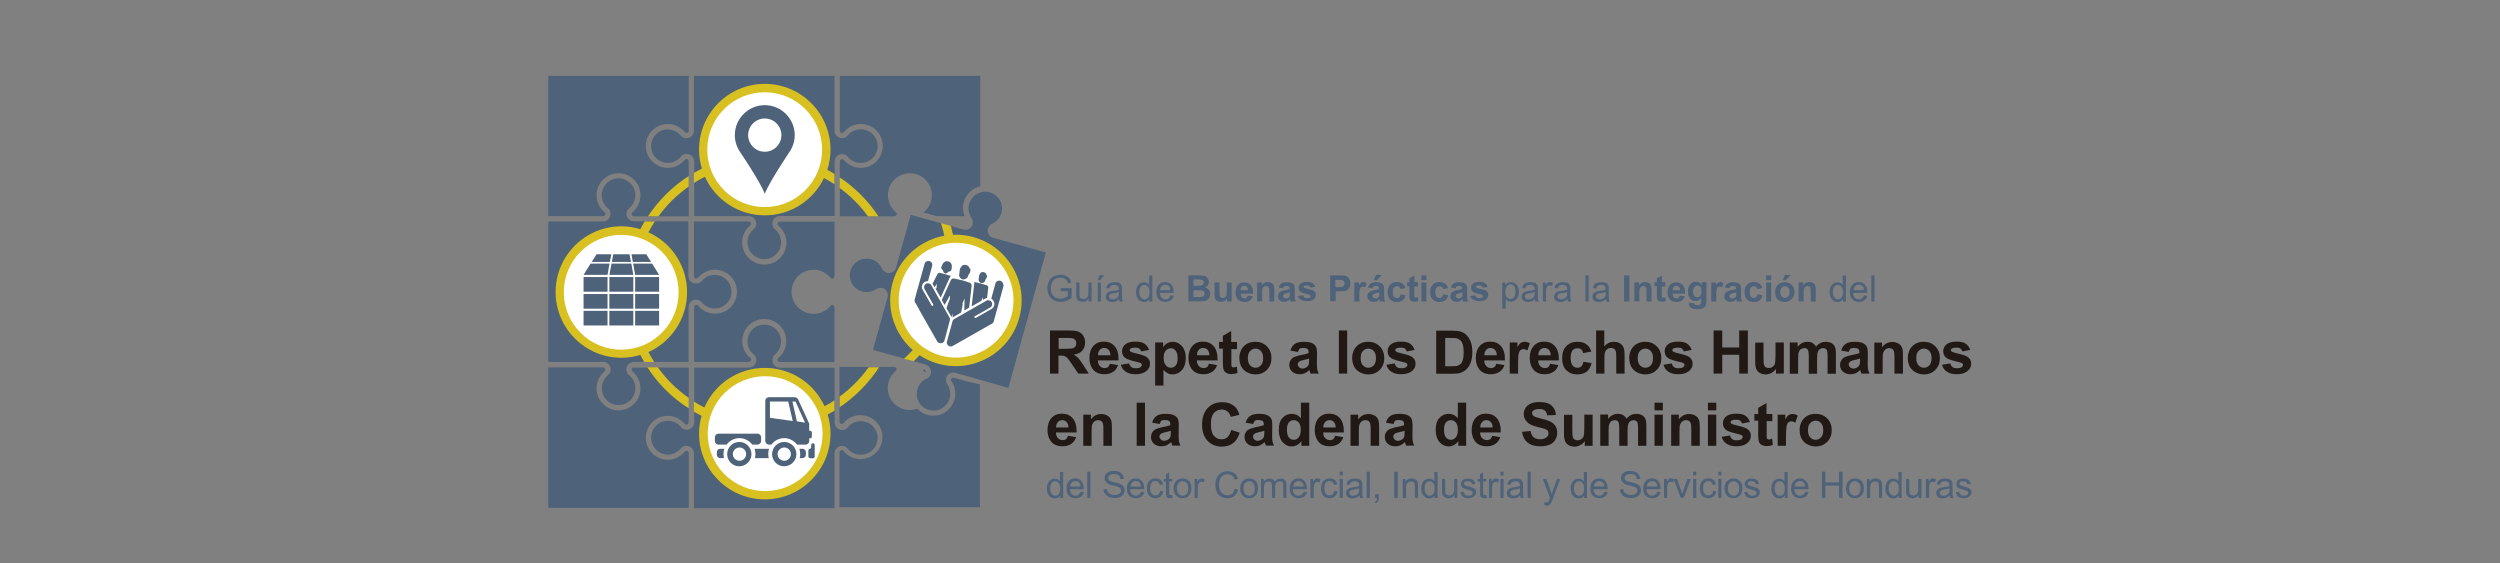 <?xml version="1.0" encoding="utf-8"?>
<!-- Generator: Adobe Illustrator 25.4.1, SVG Export Plug-In . SVG Version: 6.00 Build 0)  -->
<svg version="1.1" id="Capa_1" xmlns="http://www.w3.org/2000/svg" xmlns:xlink="http://www.w3.org/1999/xlink" x="0px" y="0px"
	 viewBox="0 0 1502.4 338.6" style="enable-background:new 0 0 1502.4 338.6;" xml:space="preserve">
<rect x="0" y="0" width="1502.4" height="338.6" fill="#808080" stroke="none"/>
<style type="text/css">
	.st0{fill:#4E627A;}
	.st1{fill:#211915;}
	.st2{fill:#D8C020;}
	.st3{fill:#FFFFFF;}
</style>
<path class="st0" d="M381,130L381,130c-0.7,0-1.4-0.6-1.4-1.4c0-0.5,0.3-0.9,0.5-1l0.8-0.7l0-0.1c2.5-2.5,4-5.9,4-9.5
	c0-7.3-5.9-13.2-13.2-13.2c-7.3,0-13.2,5.9-13.2,13.2c0,4,1.8,7.7,4.8,10.2c0.2,0.1,0.5,0.5,0.5,1c0,0.7-0.6,1.4-1.4,1.4v0h-32.9
	V45.6h84.4v32.9c0,0.7-0.6,1.4-1.4,1.4c-0.5,0-0.9-0.3-1-0.5l-0.8-1l-0.1,0c-2.5-2.5-5.8-3.9-9.3-3.9c-7.3,0-13.2,5.9-13.2,13.2
	c0,7.3,5.9,13.2,13.2,13.2c4,0,7.7-1.8,10.2-4.8c0.1-0.2,0.5-0.5,1-0.5c0.7,0,1.4,0.6,1.4,1.4V130H381z"/>
<path class="st0" d="M371.7,243.4c5.6,0,10.1-4.5,10.1-10.1c0-3-1.3-5.8-3.7-7.8l-1-0.8l0.1-0.2c-0.5-0.7-0.8-1.6-0.8-2.5
	c0-2.4,1.9-4.4,4.3-4.5l33.1,0v-32.9c0-2.5,2-4.5,4.5-4.5c1.3,0,2.6,0.6,3.4,1.6c1.9,2.3,4.8,3.7,7.8,3.7c5.6,0,10.1-4.5,10.1-10.1
	c0-5.6-4.5-10.1-10.1-10.1c-3,0-5.8,1.3-7.8,3.6l-0.7,0.9l-0.2-0.1c-0.7,0.5-1.6,0.8-2.6,0.8c-2.5,0-4.5-2-4.5-4.5v-32.9H381
	c-2.5,0-4.5-2-4.5-4.5c0-1.3,0.6-2.6,1.6-3.4c2.4-1.9,3.7-4.8,3.7-7.8c0-5.6-4.5-10.1-10.1-10.1c-5.6,0-10.1,4.5-10.1,10.1
	c0,3,1.3,5.8,3.6,7.8l0.8,0.7l0,0.1c0.6,0.8,0.9,1.7,0.9,2.7c0,2.5-2,4.5-4.5,4.5h-32.9v84.4h33.1c2.5,0.1,4.4,2.1,4.4,4.5
	c0,1.3-0.6,2.6-1.6,3.4c-2.3,1.9-3.7,4.8-3.7,7.8C361.6,238.9,366.1,243.4,371.7,243.4z"/>
<path class="st0" d="M391.3,87.8c0,5.6,4.5,10.1,10.1,10.1c3,0,5.8-1.3,7.8-3.7l0.8-1l0.2,0.1c0.7-0.5,1.6-0.8,2.5-0.8
	c2.4,0,4.4,1.9,4.5,4.3l0,33.1H450c2.5,0,4.5,2,4.5,4.5c0,1.3-0.6,2.6-1.6,3.4c-2.3,1.9-3.7,4.8-3.7,7.8c0,5.6,4.5,10.1,10.1,10.1
	c5.6,0,10.1-4.5,10.1-10.1c0-3-1.3-5.8-3.6-7.8l-0.9-0.7l0.1-0.2c-0.5-0.7-0.8-1.6-0.8-2.6c0-2.5,2-4.5,4.5-4.5h32.9V97.1
	c0-2.5,2-4.5,4.5-4.5c1.3,0,2.6,0.6,3.4,1.6c1.9,2.4,4.8,3.7,7.8,3.7c5.6,0,10.1-4.5,10.1-10.1c0-5.6-4.5-10.1-10.1-10.1
	c-3,0-5.8,1.3-7.8,3.6l-0.7,0.8l-0.1,0c-0.8,0.6-1.7,0.9-2.7,0.9c-2.5,0-4.5-2-4.5-4.5V45.6H417v33.1c-0.1,2.5-2.1,4.4-4.5,4.4
	c-1.3,0-2.6-0.6-3.4-1.6c-1.9-2.3-4.8-3.7-7.8-3.7C395.8,77.7,391.3,82.3,391.3,87.8z"/>
<path class="st0" d="M391.3,263c0-5.6,4.5-10.1,10.1-10.1c3,0,5.8,1.3,7.8,3.7l0.8,1l0.2-0.1c0.7,0.5,1.6,0.8,2.5,0.8
	c2.4,0,4.4-1.9,4.5-4.3l0-33.1H450c2.5,0,4.5-2,4.5-4.5c0-1.3-0.6-2.6-1.6-3.4c-2.3-1.9-3.7-4.8-3.7-7.8c0-5.6,4.5-10.1,10.1-10.1
	c5.6,0,10.1,4.5,10.1,10.1c0,3-1.3,5.8-3.6,7.8l-0.9,0.7l0.1,0.2c-0.5,0.7-0.8,1.6-0.8,2.6c0,2.5,2,4.5,4.5,4.5h32.9v32.9
	c0,2.5,2,4.5,4.5,4.5c1.3,0,2.6-0.6,3.4-1.6c1.9-2.4,4.8-3.7,7.8-3.7c5.6,0,10.1,4.5,10.1,10.1c0,5.6-4.5,10.1-10.1,10.1
	c-3,0-5.8-1.3-7.8-3.6l-0.7-0.8l-0.1,0c-0.8-0.6-1.7-0.9-2.7-0.9c-2.5,0-4.5,2-4.5,4.5v32.9H417v-33.1c-0.1-2.5-2.1-4.4-4.5-4.4
	c-1.3,0-2.6,0.6-3.4,1.6c-1.9,2.3-4.8,3.7-7.8,3.7C395.8,273.1,391.3,268.5,391.3,263z"/>
<path class="st0" d="M488.9,162.1c3.5,0,6.9,1.4,9.3,3.9l0.1,0l0.8,1c0.2,0.2,0.5,0.5,1,0.5c0.7,0,1.4-0.6,1.4-1.4v-32.9l0,0h0v0
	l0,0h-32.9c-0.7,0-1.4,0.6-1.4,1.4c0,0.5,0.3,0.9,0.5,1l1,0.8l0,0.1c2.5,2.5,3.9,5.8,3.9,9.3c0,7.3-5.9,13.2-13.2,13.2
	S446,153,446,145.7c0-4,1.8-7.7,4.8-10.2c0.2-0.1,0.5-0.5,0.5-1c0-0.7-0.6-1.4-1.4-1.4H417V166l0,0c0,0.7,0.6,1.4,1.4,1.4
	c0.5,0,0.9-0.3,1-0.5l0.7-0.8l0.1,0c2.5-2.5,5.9-4,9.5-4c7.3,0,13.2,5.9,13.2,13.2c0,7.3-5.9,13.2-13.2,13.2c-4,0-7.7-1.8-10.2-4.8
	c-0.1-0.2-0.5-0.5-1-0.5c-0.7,0-1.4,0.6-1.4,1.4h0v32.9l0,0l0,0H450v0c0.7,0,1.4-0.6,1.4-1.4c0-0.5-0.3-0.9-0.5-1
	c-3.1-2.5-4.8-6.2-4.8-10.2c0-7.3,5.9-13.2,13.2-13.2c7.3,0,13.2,5.9,13.2,13.2c0,3.6-1.4,7-4,9.5l0,0.1l-0.8,0.7
	c-0.2,0.2-0.5,0.5-0.5,1c0,0.7,0.6,1.4,1.4,1.4l0,0h32.9v-32.9c0-0.7-0.6-1.4-1.4-1.4c-0.5,0-0.9,0.3-1,0.5
	c-2.5,3.1-6.2,4.8-10.2,4.8c-7.3,0-13.2-5.9-13.2-13.2S481.6,162.1,488.9,162.1z"/>
<path class="st0" d="M381,220.7L381,220.7c-0.7,0-1.4,0.6-1.4,1.4c0,0.5,0.3,0.9,0.5,1l0.8,0.7l0,0.1c2.5,2.5,4,5.9,4,9.5
	c0,7.3-5.9,13.2-13.2,13.2c-7.3,0-13.2-5.9-13.2-13.2c0-4,1.8-7.7,4.8-10.2c0.2-0.1,0.5-0.5,0.5-1c0-0.7-0.6-1.4-1.4-1.4v0h-32.9
	v84.4h84.4v-32.9c0-0.7-0.6-1.4-1.4-1.4c-0.5,0-0.9,0.3-1,0.5l-0.8,1l-0.1,0c-2.5,2.5-5.8,3.9-9.3,3.9c-7.3,0-13.2-5.9-13.2-13.2
	c0-7.3,5.9-13.2,13.2-13.2c4,0,7.7,1.8,10.2,4.8c0.1,0.2,0.5,0.5,1,0.5c0.7,0,1.4-0.6,1.4-1.4v-32.9H381z"/>
<path class="st0" d="M537.5,130c0.7,0,1.4-0.6,1.4-1.4c0-0.5-0.3-0.9-0.5-1l-0.8-0.7l0-0.1c-2.5-2.5-4-5.9-4-9.5
	c0-7.3,5.9-13.2,13.2-13.2c7.3,0,13.2,5.9,13.2,13.2c0,4-1.8,7.7-4.8,10.2c-0.1,0-0.1,0.1-0.2,0.2l7.8,2.2h16.9
	c-1.1-2.7-1.3-5.7-0.5-8.5c1.4-4.9,5.3-8.4,9.9-9.4V45.6h-84.4v32.9c0,0.7,0.6,1.4,1.4,1.4c0.5,0,0.9-0.3,1-0.5l0.8-1l0.1,0
	c2.5-2.5,5.8-3.9,9.3-3.9c7.3,0,13.2,5.9,13.2,13.2c0,7.3-5.9,13.2-13.2,13.2c-4,0-7.7-1.8-10.2-4.8c-0.1-0.2-0.5-0.5-1-0.5
	c-0.7,0-1.4,0.6-1.4,1.4V130L537.5,130L537.5,130z"/>
<g>
	<path class="st0" d="M555.3,222.1L555.3,222.1l-0.5-0.2c0,0.1,0,0.1,0,0.2c0,0.5,0.3,0.9,0.5,1c0.3,0.3,0.6,0.6,1,0.9
		c0-0.1,0.1-0.1,0.1-0.2C556.5,223,556.1,222.3,555.3,222.1z"/>
	<path class="st0" d="M581.5,229.3l-8.3-2.3l0,0c-0.7-0.2-1.5,0.2-1.7,0.9c-0.1,0.5,0.1,0.9,0.2,1.1c2.3,3.2,3,7.3,1.9,11.1
		c-1.9,7-9.2,11.2-16.3,9.2c-2.4-0.7-4.5-2-6.1-3.7c-1.4,0.5-2.9,0.8-4.5,0.8c-7.3,0-13.2-5.9-13.2-13.2c0-3.6,1.4-7,4-9.5l0-0.1
		l0.8-0.7c0.2-0.2,0.5-0.5,0.5-1c0-0.7-0.6-1.4-1.4-1.4l0,0h-32.9v32.9c0,0.7,0.6,1.4,1.4,1.4c0.5,0,0.9-0.3,1-0.5
		c2.5-3.1,6.2-4.8,10.2-4.8c7.3,0,13.2,5.9,13.2,13.2c0,7.3-5.9,13.2-13.2,13.2c-3.5,0-6.9-1.4-9.3-3.9l-0.1,0l-0.8-1
		c-0.2-0.2-0.5-0.5-1-0.5c-0.7,0-1.4,0.6-1.4,1.4v32.9h84.4v-73.8L581.5,229.3z"/>
</g>
<path class="st0" d="M637.4,175v-1.8l6.6,0v5.8c-1,0.8-2.1,1.4-3.2,1.8c-1.1,0.4-2.2,0.6-3.3,0.6c-1.5,0-2.9-0.3-4.2-1
	c-1.3-0.7-2.2-1.6-2.9-2.9c-0.6-1.2-1-2.6-1-4.2c0-1.5,0.3-3,1-4.3c0.6-1.3,1.6-2.3,2.8-2.9c1.2-0.6,2.6-1,4.1-1
	c1.1,0,2.2,0.2,3.1,0.6c0.9,0.4,1.6,0.9,2.2,1.5c0.5,0.7,0.9,1.5,1.2,2.6l-1.9,0.5c-0.2-0.8-0.5-1.4-0.9-1.9
	c-0.4-0.5-0.8-0.8-1.5-1.1c-0.7-0.3-1.4-0.4-2.2-0.4c-0.9,0-1.8,0.1-2.5,0.4s-1.3,0.7-1.7,1.1c-0.4,0.5-0.8,1-1,1.6
	c-0.4,1-0.6,2-0.6,3.2c0,1.4,0.2,2.6,0.7,3.5c0.5,0.9,1.2,1.6,2.1,2.1c0.9,0.5,1.9,0.7,2.9,0.7c0.9,0,1.8-0.2,2.6-0.5
	c0.9-0.3,1.5-0.7,1.9-1.1V175H637.4z"/>
<path class="st0" d="M654.3,181.2v-1.7c-0.9,1.3-2.1,1.9-3.6,1.9c-0.7,0-1.3-0.1-1.9-0.4c-0.6-0.3-1-0.6-1.3-1
	c-0.3-0.4-0.5-0.9-0.6-1.4c-0.1-0.4-0.1-1-0.1-1.8v-7h1.9v6.3c0,1,0,1.7,0.1,2c0.1,0.5,0.4,0.9,0.8,1.2s0.9,0.4,1.5,0.4
	s1.1-0.1,1.6-0.4c0.5-0.3,0.9-0.7,1.1-1.2c0.2-0.5,0.3-1.3,0.3-2.2v-6.1h1.9v11.4H654.3z"/>
<path class="st0" d="M659.6,168.4l1.4-3h2.5l-2.4,3H659.6z M659.7,181.2v-11.4h1.9v11.4H659.7z"/>
<path class="st0" d="M672.6,179.8c-0.7,0.6-1.4,1-2.1,1.3c-0.7,0.3-1.4,0.4-2.1,0.4c-1.2,0-2.2-0.3-2.9-0.9c-0.7-0.6-1-1.4-1-2.3
	c0-0.6,0.1-1.1,0.4-1.5c0.3-0.5,0.6-0.8,1-1.1c0.4-0.3,0.9-0.5,1.4-0.6c0.4-0.1,0.9-0.2,1.7-0.3c1.6-0.2,2.7-0.4,3.4-0.7
	c0-0.3,0-0.4,0-0.5c0-0.8-0.2-1.3-0.5-1.7c-0.5-0.4-1.2-0.7-2.2-0.7c-0.9,0-1.6,0.2-2,0.5c-0.4,0.3-0.8,0.9-1,1.7l-1.9-0.3
	c0.2-0.8,0.5-1.5,0.8-2c0.4-0.5,1-0.9,1.7-1.1s1.6-0.4,2.6-0.4c1,0,1.8,0.1,2.4,0.3s1.1,0.5,1.3,0.9c0.3,0.3,0.5,0.8,0.6,1.3
	c0.1,0.3,0.1,0.9,0.1,1.8v2.6c0,1.8,0,2.9,0.1,3.4c0.1,0.5,0.2,0.9,0.5,1.4h-2C672.8,180.8,672.6,180.3,672.6,179.8z M672.4,175.5
	c-0.7,0.3-1.7,0.5-3.1,0.7c-0.8,0.1-1.4,0.2-1.7,0.4c-0.3,0.1-0.6,0.4-0.8,0.6s-0.3,0.6-0.3,0.9c0,0.5,0.2,0.9,0.6,1.3
	c0.4,0.3,1,0.5,1.7,0.5c0.7,0,1.4-0.2,2-0.5c0.6-0.3,1-0.8,1.3-1.3c0.2-0.4,0.3-1.1,0.3-1.9V175.5z"/>
<path class="st0" d="M690.8,181.2v-1.4c-0.7,1.1-1.8,1.7-3.2,1.7c-0.9,0-1.7-0.3-2.5-0.7c-0.8-0.5-1.3-1.2-1.8-2.1
	c-0.4-0.9-0.6-1.9-0.6-3.1c0-1.1,0.2-2.2,0.6-3.1c0.4-0.9,0.9-1.6,1.7-2.1c0.8-0.5,1.6-0.7,2.5-0.7c0.7,0,1.3,0.1,1.8,0.4
	c0.5,0.3,1,0.7,1.3,1.1v-5.6h1.9v15.7H690.8z M684.7,175.5c0,1.5,0.3,2.5,0.9,3.3s1.3,1.1,2.2,1.1c0.8,0,1.6-0.3,2.1-1
	c0.6-0.7,0.9-1.7,0.9-3.2c0-1.6-0.3-2.7-0.9-3.4c-0.6-0.7-1.3-1.1-2.2-1.1c-0.9,0-1.6,0.3-2.1,1C685,172.9,684.7,174,684.7,175.5z"
	/>
<path class="st0" d="M703.4,177.5l2,0.2c-0.3,1.2-0.9,2.1-1.7,2.7s-1.9,1-3.3,1c-1.7,0-3-0.5-4-1.5c-1-1-1.5-2.5-1.5-4.3
	c0-1.9,0.5-3.4,1.5-4.5c1-1.1,2.3-1.6,3.8-1.6c1.5,0,2.8,0.5,3.7,1.6c1,1,1.4,2.5,1.4,4.4c0,0.1,0,0.3,0,0.5H697
	c0.1,1.2,0.4,2.2,1.1,2.9s1.4,1,2.4,1c0.7,0,1.3-0.2,1.8-0.6C702.7,178.9,703.1,178.3,703.4,177.5z M697.1,174.4h6.3
	c-0.1-1-0.3-1.7-0.7-2.2c-0.6-0.7-1.4-1.1-2.4-1.1c-0.9,0-1.6,0.3-2.2,0.9C697.5,172.6,697.2,173.4,697.1,174.4z"/>
<path class="st0" d="M714.1,165.5h6.3c1.2,0,2.2,0.1,2.8,0.2c0.6,0.1,1.2,0.3,1.6,0.6c0.5,0.3,0.9,0.8,1.2,1.3
	c0.3,0.5,0.5,1.2,0.5,1.8c0,0.7-0.2,1.4-0.6,2c-0.4,0.6-0.9,1.1-1.6,1.4c1,0.3,1.7,0.8,2.2,1.4s0.8,1.5,0.8,2.4
	c0,0.7-0.2,1.4-0.5,2.1c-0.3,0.7-0.8,1.2-1.4,1.6c-0.6,0.4-1.3,0.7-2.1,0.7c-0.5,0.1-1.8,0.1-3.8,0.1h-5.3V165.5z M717.2,168.1v3.6
	h2.1c1.2,0,2,0,2.3-0.1c0.5-0.1,1-0.3,1.3-0.6c0.3-0.3,0.5-0.7,0.5-1.2c0-0.5-0.1-0.9-0.4-1.2c-0.3-0.3-0.7-0.5-1.2-0.6
	c-0.3,0-1.2-0.1-2.7-0.1H717.2z M717.2,174.3v4.2h2.9c1.1,0,1.9,0,2.2-0.1c0.5-0.1,0.9-0.3,1.2-0.6c0.3-0.3,0.4-0.8,0.4-1.3
	c0-0.5-0.1-0.9-0.3-1.2c-0.2-0.3-0.6-0.6-1-0.7c-0.4-0.1-1.4-0.2-2.8-0.2H717.2z"/>
<path class="st0" d="M737.4,181.2v-1.7c-0.4,0.6-1,1.1-1.6,1.4c-0.7,0.3-1.4,0.5-2.1,0.5c-0.8,0-1.4-0.2-2.1-0.5
	c-0.6-0.3-1-0.8-1.3-1.4s-0.4-1.4-0.4-2.5v-7.2h3v5.2c0,1.6,0.1,2.6,0.2,2.9c0.1,0.4,0.3,0.6,0.6,0.9c0.3,0.2,0.7,0.3,1.1,0.3
	c0.5,0,1-0.1,1.4-0.4c0.4-0.3,0.7-0.6,0.8-1c0.1-0.4,0.2-1.4,0.2-3.1v-4.8h3v11.4H737.4z"/>
<path class="st0" d="M749.9,177.6l3,0.5c-0.4,1.1-1,1.9-1.8,2.5c-0.8,0.6-1.9,0.9-3.1,0.9c-2,0-3.4-0.6-4.4-1.9
	c-0.7-1-1.1-2.3-1.1-3.9c0-1.9,0.5-3.4,1.5-4.4c1-1.1,2.2-1.6,3.7-1.6c1.7,0,3,0.6,4,1.7c1,1.1,1.4,2.8,1.4,5.1h-7.5
	c0,0.9,0.3,1.6,0.7,2.1c0.5,0.5,1,0.7,1.7,0.7c0.5,0,0.9-0.1,1.2-0.4C749.5,178.5,749.7,178.1,749.9,177.6z M750,174.5
	c0-0.9-0.2-1.5-0.7-2c-0.4-0.5-0.9-0.7-1.6-0.7c-0.7,0-1.2,0.2-1.6,0.7c-0.4,0.5-0.6,1.1-0.6,1.9H750z"/>
<path class="st0" d="M765.8,181.2h-3v-5.8c0-1.2-0.1-2-0.2-2.4c-0.1-0.4-0.3-0.6-0.6-0.8c-0.3-0.2-0.6-0.3-1-0.3
	c-0.5,0-1,0.1-1.4,0.4c-0.4,0.3-0.7,0.7-0.9,1.1c-0.2,0.5-0.2,1.3-0.2,2.6v5.1h-3v-11.4h2.8v1.7c1-1.3,2.2-1.9,3.7-1.9
	c0.7,0,1.3,0.1,1.8,0.4c0.5,0.2,1,0.5,1.2,0.9c0.3,0.4,0.5,0.8,0.6,1.3c0.1,0.5,0.2,1.1,0.2,2V181.2z"/>
<path class="st0" d="M771.1,173.3l-2.7-0.5c0.3-1.1,0.8-1.9,1.6-2.4c0.7-0.5,1.9-0.8,3.3-0.8c1.3,0,2.3,0.2,3,0.5
	c0.7,0.3,1.1,0.7,1.4,1.2c0.3,0.5,0.4,1.4,0.4,2.7l0,3.5c0,1,0,1.7,0.1,2.2c0.1,0.5,0.3,1,0.5,1.5h-3c-0.1-0.2-0.2-0.5-0.3-0.9
	c-0.1-0.2-0.1-0.3-0.1-0.4c-0.5,0.5-1.1,0.9-1.6,1.1c-0.6,0.3-1.2,0.4-1.9,0.4c-1.2,0-2.1-0.3-2.8-1c-0.7-0.6-1-1.4-1-2.4
	c0-0.6,0.2-1.2,0.5-1.7s0.7-0.9,1.3-1.2c0.6-0.3,1.4-0.5,2.4-0.7c1.4-0.3,2.4-0.5,2.9-0.7v-0.3c0-0.6-0.1-1-0.4-1.2
	s-0.8-0.4-1.6-0.4c-0.5,0-1,0.1-1.3,0.3S771.3,172.7,771.1,173.3z M775.1,175.7c-0.4,0.1-1,0.3-1.8,0.5c-0.8,0.2-1.4,0.4-1.6,0.5
	c-0.4,0.3-0.6,0.6-0.6,1.1c0,0.4,0.2,0.8,0.5,1.1c0.3,0.3,0.7,0.5,1.2,0.5c0.5,0,1.1-0.2,1.6-0.5c0.4-0.3,0.6-0.6,0.7-1
	c0.1-0.3,0.1-0.7,0.1-1.5V175.7z"/>
<path class="st0" d="M780,177.9l3-0.5c0.1,0.6,0.4,1,0.8,1.3c0.4,0.3,0.9,0.5,1.6,0.5c0.8,0,1.4-0.1,1.8-0.4
	c0.3-0.2,0.4-0.5,0.4-0.8c0-0.2-0.1-0.4-0.2-0.6c-0.1-0.1-0.5-0.3-1-0.4c-2.4-0.5-4-1-4.6-1.5c-0.9-0.6-1.3-1.5-1.3-2.6
	c0-1,0.4-1.8,1.2-2.5c0.8-0.7,2-1,3.6-1c1.6,0,2.7,0.3,3.5,0.8c0.8,0.5,1.3,1.3,1.6,2.2l-2.8,0.5c-0.1-0.4-0.4-0.8-0.7-1
	c-0.3-0.2-0.8-0.4-1.5-0.4c-0.8,0-1.4,0.1-1.7,0.3c-0.2,0.2-0.3,0.4-0.3,0.6c0,0.2,0.1,0.4,0.3,0.5c0.3,0.2,1.2,0.5,2.8,0.8
	c1.6,0.4,2.7,0.8,3.4,1.3c0.6,0.5,0.9,1.3,0.9,2.2c0,1-0.4,1.9-1.3,2.7c-0.9,0.7-2.2,1.1-3.9,1.1c-1.5,0-2.8-0.3-3.7-0.9
	C780.9,179.9,780.3,179,780,177.9z"/>
<path class="st0" d="M799.4,181.2v-15.7h5.1c1.9,0,3.2,0.1,3.8,0.2c0.9,0.2,1.7,0.7,2.3,1.5c0.6,0.8,0.9,1.8,0.9,3.1
	c0,1-0.2,1.8-0.5,2.4s-0.8,1.2-1.3,1.5c-0.5,0.4-1.1,0.6-1.6,0.7c-0.8,0.1-1.9,0.2-3.3,0.2h-2.1v5.9H799.4z M802.5,168.1v4.5h1.7
	c1.2,0,2.1-0.1,2.5-0.2c0.4-0.2,0.8-0.4,1-0.8c0.2-0.3,0.4-0.8,0.4-1.2c0-0.6-0.2-1-0.5-1.4c-0.3-0.4-0.8-0.6-1.3-0.7
	c-0.4-0.1-1.1-0.1-2.3-0.1H802.5z"/>
<path class="st0" d="M816.9,181.2h-3v-11.4h2.8v1.6c0.5-0.8,0.9-1.3,1.3-1.5c0.4-0.2,0.8-0.4,1.3-0.4c0.7,0,1.3,0.2,2,0.6l-0.9,2.6
	c-0.5-0.3-1-0.5-1.4-0.5c-0.4,0-0.8,0.1-1.1,0.3c-0.3,0.2-0.5,0.7-0.7,1.3c-0.2,0.6-0.3,1.9-0.3,3.8V181.2z"/>
<path class="st0" d="M824.8,173.3l-2.7-0.5c0.3-1.1,0.8-1.9,1.6-2.4c0.7-0.5,1.9-0.8,3.3-0.8c1.3,0,2.3,0.2,3,0.5
	c0.7,0.3,1.1,0.7,1.4,1.2c0.3,0.5,0.4,1.4,0.4,2.7l0,3.5c0,1,0,1.7,0.1,2.2c0.1,0.5,0.3,1,0.5,1.5h-3c-0.1-0.2-0.2-0.5-0.3-0.9
	c-0.1-0.2-0.1-0.3-0.1-0.4c-0.5,0.5-1.1,0.9-1.6,1.1c-0.6,0.3-1.2,0.4-1.9,0.4c-1.2,0-2.1-0.3-2.8-1c-0.7-0.6-1-1.4-1-2.4
	c0-0.6,0.2-1.2,0.5-1.7s0.7-0.9,1.3-1.2c0.6-0.3,1.4-0.5,2.4-0.7c1.4-0.3,2.4-0.5,2.9-0.7v-0.3c0-0.6-0.1-1-0.4-1.2
	s-0.8-0.4-1.6-0.4c-0.5,0-1,0.1-1.3,0.3S824.9,172.7,824.8,173.3z M828.8,175.7c-0.4,0.1-1,0.3-1.8,0.5c-0.8,0.2-1.4,0.4-1.6,0.5
	c-0.4,0.3-0.6,0.6-0.6,1.1c0,0.4,0.2,0.8,0.5,1.1c0.3,0.3,0.7,0.5,1.2,0.5c0.5,0,1.1-0.2,1.6-0.5c0.4-0.3,0.6-0.6,0.7-1
	c0.1-0.3,0.1-0.7,0.1-1.5V175.7z M825.5,168.4l1.5-3.2h3.4l-2.9,3.2H825.5z"/>
<path class="st0" d="M844.6,173.2l-3,0.5c-0.1-0.6-0.3-1-0.7-1.3c-0.4-0.3-0.8-0.4-1.4-0.4c-0.7,0-1.3,0.3-1.8,0.8
	c-0.4,0.5-0.7,1.4-0.7,2.6c0,1.3,0.2,2.3,0.7,2.9c0.5,0.6,1.1,0.8,1.8,0.8c0.6,0,1-0.2,1.4-0.5c0.4-0.3,0.6-0.9,0.8-1.7l3,0.5
	c-0.3,1.4-0.9,2.4-1.8,3.1c-0.9,0.7-2,1-3.5,1c-1.7,0-3-0.5-4-1.6c-1-1-1.5-2.5-1.5-4.4c0-1.9,0.5-3.3,1.5-4.4s2.3-1.6,4-1.6
	c1.4,0,2.5,0.3,3.3,0.9C843.7,171,844.3,171.9,844.6,173.2z"/>
<path class="st0" d="M852.1,169.8v2.4h-2.1v4.6c0,0.9,0,1.5,0.1,1.6c0,0.2,0.1,0.3,0.3,0.4c0.1,0.1,0.3,0.1,0.5,0.1
	c0.3,0,0.7-0.1,1.2-0.3l0.3,2.3c-0.7,0.3-1.5,0.4-2.4,0.4c-0.5,0-1-0.1-1.5-0.3c-0.4-0.2-0.8-0.4-1-0.7c-0.2-0.3-0.3-0.7-0.4-1.2
	c-0.1-0.3-0.1-1.1-0.1-2.1v-5h-1.4v-2.4h1.4v-2.3l3-1.8v4H852.1z"/>
<path class="st0" d="M854.2,168.3v-2.8h3v2.8H854.2z M854.2,181.2v-11.4h3v11.4H854.2z"/>
<path class="st0" d="M870.2,173.2l-3,0.5c-0.1-0.6-0.3-1-0.7-1.3c-0.4-0.3-0.8-0.4-1.4-0.4c-0.7,0-1.3,0.3-1.8,0.8
	c-0.4,0.5-0.7,1.4-0.7,2.6c0,1.3,0.2,2.3,0.7,2.9c0.5,0.6,1.1,0.8,1.8,0.8c0.6,0,1-0.2,1.4-0.5s0.6-0.9,0.8-1.7l3,0.5
	c-0.3,1.4-0.9,2.4-1.8,3.1c-0.9,0.7-2,1-3.5,1c-1.7,0-3-0.5-4-1.6c-1-1-1.5-2.5-1.5-4.4c0-1.9,0.5-3.3,1.5-4.4s2.3-1.6,4-1.6
	c1.4,0,2.5,0.3,3.3,0.9C869.3,171,869.8,171.9,870.2,173.2z"/>
<path class="st0" d="M874.7,173.3l-2.7-0.5c0.3-1.1,0.8-1.9,1.6-2.4c0.7-0.5,1.9-0.8,3.3-0.8c1.3,0,2.3,0.2,3,0.5
	c0.7,0.3,1.1,0.7,1.4,1.2c0.3,0.5,0.4,1.4,0.4,2.7l0,3.5c0,1,0,1.7,0.1,2.2c0.1,0.5,0.3,1,0.5,1.5h-3c-0.1-0.2-0.2-0.5-0.3-0.9
	c-0.1-0.2-0.1-0.3-0.1-0.4c-0.5,0.5-1.1,0.9-1.6,1.1c-0.6,0.3-1.2,0.4-1.9,0.4c-1.2,0-2.1-0.3-2.8-1c-0.7-0.6-1-1.4-1-2.4
	c0-0.6,0.2-1.2,0.5-1.7s0.7-0.9,1.3-1.2c0.6-0.3,1.4-0.5,2.4-0.7c1.4-0.3,2.4-0.5,2.9-0.7v-0.3c0-0.6-0.1-1-0.4-1.2
	c-0.3-0.2-0.8-0.4-1.6-0.4c-0.5,0-1,0.1-1.3,0.3C875.2,172.4,874.9,172.7,874.7,173.3z M878.8,175.7c-0.4,0.1-1,0.3-1.8,0.5
	c-0.8,0.2-1.4,0.4-1.6,0.5c-0.4,0.3-0.6,0.6-0.6,1.1c0,0.4,0.2,0.8,0.5,1.1s0.7,0.5,1.2,0.5c0.5,0,1.1-0.2,1.6-0.5
	c0.4-0.3,0.6-0.6,0.7-1c0.1-0.3,0.1-0.7,0.1-1.5V175.7z"/>
<path class="st0" d="M883.6,177.9l3-0.5c0.1,0.6,0.4,1,0.8,1.3c0.4,0.3,0.9,0.5,1.6,0.5c0.8,0,1.4-0.1,1.8-0.4
	c0.3-0.2,0.4-0.5,0.4-0.8c0-0.2-0.1-0.4-0.2-0.6c-0.1-0.1-0.5-0.3-1-0.4c-2.4-0.5-4-1-4.6-1.5c-0.9-0.6-1.3-1.5-1.3-2.6
	c0-1,0.4-1.8,1.2-2.5c0.8-0.7,2-1,3.6-1c1.6,0,2.7,0.3,3.5,0.8c0.8,0.5,1.3,1.3,1.6,2.2l-2.8,0.5c-0.1-0.4-0.4-0.8-0.7-1
	c-0.3-0.2-0.8-0.4-1.5-0.4c-0.8,0-1.4,0.1-1.7,0.3c-0.2,0.2-0.3,0.4-0.3,0.6c0,0.2,0.1,0.4,0.3,0.5c0.3,0.2,1.2,0.5,2.8,0.8
	c1.6,0.4,2.7,0.8,3.4,1.3c0.6,0.5,0.9,1.3,0.9,2.2c0,1-0.4,1.9-1.3,2.7c-0.9,0.7-2.2,1.1-3.9,1.1c-1.5,0-2.8-0.3-3.7-0.9
	C884.5,179.9,883.9,179,883.6,177.9z"/>
<path class="st0" d="M902.8,185.5v-15.7h1.8v1.5c0.4-0.6,0.9-1,1.4-1.3c0.5-0.3,1.2-0.4,1.9-0.4c1,0,1.8,0.3,2.6,0.7
	c0.7,0.5,1.3,1.2,1.7,2.1c0.4,0.9,0.6,1.9,0.6,3c0,1.2-0.2,2.2-0.6,3.1c-0.4,0.9-1,1.6-1.8,2.1c-0.8,0.5-1.6,0.7-2.5,0.7
	c-0.6,0-1.2-0.1-1.7-0.4c-0.5-0.3-0.9-0.6-1.3-1v5.5H902.8z M904.6,175.5c0,1.5,0.3,2.5,0.9,3.2c0.6,0.7,1.3,1,2.2,1
	c0.9,0,1.6-0.4,2.2-1.1c0.6-0.7,0.9-1.8,0.9-3.4c0-1.4-0.3-2.5-0.9-3.3c-0.6-0.7-1.3-1.1-2.1-1.1c-0.8,0-1.5,0.4-2.2,1.2
	C904.9,173,904.6,174.1,904.6,175.5z"/>
<path class="st0" d="M922.5,179.8c-0.7,0.6-1.4,1-2.1,1.3c-0.7,0.3-1.4,0.4-2.1,0.4c-1.2,0-2.2-0.3-2.9-0.9c-0.7-0.6-1-1.4-1-2.3
	c0-0.6,0.1-1.1,0.4-1.5c0.3-0.5,0.6-0.8,1-1.1c0.4-0.3,0.9-0.5,1.4-0.6c0.4-0.1,0.9-0.2,1.7-0.3c1.6-0.2,2.7-0.4,3.4-0.7
	c0-0.3,0-0.4,0-0.5c0-0.8-0.2-1.3-0.5-1.7c-0.5-0.4-1.2-0.7-2.2-0.7c-0.9,0-1.6,0.2-2,0.5c-0.4,0.3-0.8,0.9-1,1.7l-1.9-0.3
	c0.2-0.8,0.5-1.5,0.8-2c0.4-0.5,1-0.9,1.7-1.1s1.6-0.4,2.6-0.4c1,0,1.8,0.1,2.4,0.3s1.1,0.5,1.3,0.9c0.3,0.3,0.5,0.8,0.6,1.3
	c0.1,0.3,0.1,0.9,0.1,1.8v2.6c0,1.8,0,2.9,0.1,3.4c0.1,0.5,0.2,0.9,0.5,1.4h-2C922.6,180.8,922.5,180.3,922.5,179.8z M922.3,175.5
	c-0.7,0.3-1.7,0.5-3.1,0.7c-0.8,0.1-1.4,0.2-1.7,0.4c-0.3,0.1-0.6,0.4-0.8,0.6s-0.3,0.6-0.3,0.9c0,0.5,0.2,0.9,0.6,1.3
	c0.4,0.3,1,0.5,1.7,0.5c0.7,0,1.4-0.2,2-0.5c0.6-0.3,1-0.8,1.3-1.3c0.2-0.4,0.3-1.1,0.3-1.9V175.5z"/>
<path class="st0" d="M927.2,181.2v-11.4h1.7v1.7c0.4-0.8,0.9-1.3,1.2-1.6c0.4-0.3,0.8-0.4,1.2-0.4c0.7,0,1.3,0.2,2,0.6l-0.7,1.8
	c-0.5-0.3-0.9-0.4-1.4-0.4c-0.4,0-0.8,0.1-1.1,0.4s-0.6,0.6-0.7,1.1c-0.2,0.7-0.3,1.4-0.3,2.2v6H927.2z"/>
<path class="st0" d="M942,179.8c-0.7,0.6-1.4,1-2.1,1.3c-0.7,0.3-1.4,0.4-2.1,0.4c-1.2,0-2.2-0.3-2.9-0.9c-0.7-0.6-1-1.4-1-2.3
	c0-0.6,0.1-1.1,0.4-1.5c0.3-0.5,0.6-0.8,1-1.1c0.4-0.3,0.9-0.5,1.4-0.6c0.4-0.1,0.9-0.2,1.7-0.3c1.6-0.2,2.7-0.4,3.4-0.7
	c0-0.3,0-0.4,0-0.5c0-0.8-0.2-1.3-0.5-1.7c-0.5-0.4-1.2-0.7-2.2-0.7c-0.9,0-1.6,0.2-2,0.5c-0.4,0.3-0.8,0.9-1,1.7l-1.9-0.3
	c0.2-0.8,0.5-1.5,0.8-2c0.4-0.5,1-0.9,1.7-1.1s1.6-0.4,2.6-0.4c1,0,1.8,0.1,2.4,0.3s1.1,0.5,1.3,0.9c0.3,0.3,0.5,0.8,0.6,1.3
	c0.1,0.3,0.1,0.9,0.1,1.8v2.6c0,1.8,0,2.9,0.1,3.4c0.1,0.5,0.2,0.9,0.5,1.4h-2C942.1,180.8,942,180.3,942,179.8z M941.8,175.5
	c-0.7,0.3-1.7,0.5-3.1,0.7c-0.8,0.1-1.4,0.2-1.7,0.4c-0.3,0.1-0.6,0.4-0.8,0.6s-0.3,0.6-0.3,0.9c0,0.5,0.2,0.9,0.6,1.3
	c0.4,0.3,1,0.5,1.7,0.5c0.7,0,1.4-0.2,2-0.5c0.6-0.3,1-0.8,1.3-1.3c0.2-0.4,0.3-1.1,0.3-1.9V175.5z"/>
<path class="st0" d="M952.8,181.2v-15.7h1.9v15.7H952.8z"/>
<path class="st0" d="M965.1,179.8c-0.7,0.6-1.4,1-2.1,1.3c-0.7,0.3-1.4,0.4-2.1,0.4c-1.2,0-2.2-0.3-2.9-0.9c-0.7-0.6-1-1.4-1-2.3
	c0-0.6,0.1-1.1,0.4-1.5c0.3-0.5,0.6-0.8,1-1.1c0.4-0.3,0.9-0.5,1.4-0.6c0.4-0.1,0.9-0.2,1.7-0.3c1.6-0.2,2.7-0.4,3.4-0.7
	c0-0.3,0-0.4,0-0.5c0-0.8-0.2-1.3-0.5-1.7c-0.5-0.4-1.2-0.7-2.2-0.7c-0.9,0-1.6,0.2-2,0.5c-0.4,0.3-0.8,0.9-1,1.7l-1.9-0.3
	c0.2-0.8,0.5-1.5,0.8-2s1-0.9,1.7-1.1s1.6-0.4,2.6-0.4c1,0,1.8,0.1,2.4,0.3c0.6,0.2,1.1,0.5,1.3,0.9s0.5,0.8,0.6,1.3
	c0.1,0.3,0.1,0.9,0.1,1.8v2.6c0,1.8,0,2.9,0.1,3.4c0.1,0.5,0.2,0.9,0.5,1.4h-2C965.3,180.8,965.2,180.3,965.1,179.8z M965,175.5
	c-0.7,0.3-1.7,0.5-3.1,0.7c-0.8,0.1-1.4,0.2-1.7,0.4c-0.3,0.1-0.6,0.4-0.8,0.6s-0.3,0.6-0.3,0.9c0,0.5,0.2,0.9,0.6,1.3
	c0.4,0.3,1,0.5,1.7,0.5c0.7,0,1.4-0.2,2-0.5c0.6-0.3,1-0.8,1.3-1.3c0.2-0.4,0.3-1.1,0.3-1.9V175.5z"/>
<path class="st0" d="M976,181.2v-15.7h3.2v15.7H976z"/>
<path class="st0" d="M992.5,181.2h-3v-5.8c0-1.2-0.1-2-0.2-2.4c-0.1-0.4-0.3-0.6-0.6-0.8c-0.3-0.2-0.6-0.3-1-0.3
	c-0.5,0-1,0.1-1.4,0.4c-0.4,0.3-0.7,0.7-0.9,1.1c-0.2,0.5-0.2,1.3-0.2,2.6v5.1h-3v-11.4h2.8v1.7c1-1.3,2.2-1.9,3.7-1.9
	c0.7,0,1.3,0.1,1.8,0.4c0.5,0.2,1,0.5,1.2,0.9c0.3,0.4,0.5,0.8,0.6,1.3c0.1,0.5,0.2,1.1,0.2,2V181.2z"/>
<path class="st0" d="M1000.8,169.8v2.4h-2.1v4.6c0,0.9,0,1.5,0.1,1.6c0,0.2,0.1,0.3,0.3,0.4c0.1,0.1,0.3,0.1,0.5,0.1
	c0.3,0,0.7-0.1,1.2-0.3l0.3,2.3c-0.7,0.3-1.5,0.4-2.4,0.4c-0.5,0-1-0.1-1.5-0.3c-0.4-0.2-0.8-0.4-1-0.7c-0.2-0.3-0.3-0.7-0.4-1.2
	c-0.1-0.3-0.1-1.1-0.1-2.1v-5h-1.4v-2.4h1.4v-2.3l3-1.8v4H1000.8z"/>
<path class="st0" d="M1009.5,177.6l3,0.5c-0.4,1.1-1,1.9-1.8,2.5c-0.8,0.6-1.9,0.9-3.1,0.9c-2,0-3.4-0.6-4.4-1.9
	c-0.7-1-1.1-2.3-1.1-3.9c0-1.9,0.5-3.4,1.5-4.4c1-1.1,2.2-1.6,3.7-1.6c1.7,0,3,0.6,4,1.7c1,1.1,1.4,2.8,1.4,5.1h-7.5
	c0,0.9,0.3,1.6,0.7,2.1s1,0.7,1.7,0.7c0.5,0,0.9-0.1,1.2-0.4C1009.1,178.5,1009.3,178.1,1009.5,177.6z M1009.7,174.5
	c0-0.9-0.2-1.5-0.7-2s-0.9-0.7-1.6-0.7c-0.7,0-1.2,0.2-1.6,0.7c-0.4,0.5-0.6,1.1-0.6,1.9H1009.7z"/>
<path class="st0" d="M1014.8,181.9l3.4,0.4c0.1,0.4,0.2,0.7,0.4,0.8c0.3,0.2,0.7,0.3,1.3,0.3c0.8,0,1.4-0.1,1.8-0.4
	c0.3-0.2,0.5-0.4,0.6-0.8c0.1-0.3,0.1-0.7,0.1-1.4v-1.7c-0.9,1.2-2,1.8-3.4,1.8c-1.5,0-2.7-0.6-3.6-1.9c-0.7-1-1-2.3-1-3.8
	c0-1.9,0.5-3.4,1.4-4.4c0.9-1,2.1-1.5,3.4-1.5c1.4,0,2.6,0.6,3.5,1.9v-1.6h2.8V180c0,1.3-0.1,2.3-0.3,3c-0.2,0.7-0.5,1.2-0.9,1.6
	c-0.4,0.4-0.9,0.7-1.6,0.9c-0.7,0.2-1.5,0.3-2.5,0.3c-1.9,0-3.3-0.3-4.1-1c-0.8-0.7-1.2-1.5-1.2-2.5
	C1014.8,182.2,1014.8,182.1,1014.8,181.9z M1017.5,175.2c0,1.2,0.2,2.1,0.7,2.6c0.5,0.6,1,0.8,1.7,0.8c0.7,0,1.4-0.3,1.9-0.9
	c0.5-0.6,0.8-1.4,0.8-2.6c0-1.2-0.2-2.1-0.7-2.6c-0.5-0.6-1.1-0.9-1.8-0.9c-0.7,0-1.3,0.3-1.8,0.8
	C1017.7,173.2,1017.5,174.1,1017.5,175.2z"/>
<path class="st0" d="M1031.4,181.2h-3v-11.4h2.8v1.6c0.5-0.8,0.9-1.3,1.3-1.5c0.4-0.2,0.8-0.4,1.3-0.4c0.7,0,1.3,0.2,2,0.6l-0.9,2.6
	c-0.5-0.3-1-0.5-1.4-0.5c-0.4,0-0.8,0.1-1.1,0.3c-0.3,0.2-0.5,0.7-0.7,1.3c-0.2,0.6-0.3,1.9-0.3,3.8V181.2z"/>
<path class="st0" d="M1039.3,173.3l-2.7-0.5c0.3-1.1,0.8-1.9,1.6-2.4c0.7-0.5,1.9-0.8,3.3-0.8c1.3,0,2.3,0.2,3,0.5
	c0.7,0.3,1.1,0.7,1.4,1.2c0.3,0.5,0.4,1.4,0.4,2.7l0,3.5c0,1,0,1.7,0.1,2.2c0.1,0.5,0.3,1,0.5,1.5h-3c-0.1-0.2-0.2-0.5-0.3-0.9
	c-0.1-0.2-0.1-0.3-0.1-0.4c-0.5,0.5-1.1,0.9-1.6,1.1c-0.6,0.3-1.2,0.4-1.9,0.4c-1.2,0-2.1-0.3-2.8-1c-0.7-0.6-1-1.4-1-2.4
	c0-0.6,0.2-1.2,0.5-1.7s0.7-0.9,1.3-1.2c0.6-0.3,1.4-0.5,2.4-0.7c1.4-0.3,2.4-0.5,2.9-0.7v-0.3c0-0.6-0.1-1-0.4-1.2
	c-0.3-0.2-0.8-0.4-1.6-0.4c-0.5,0-1,0.1-1.3,0.3S1039.5,172.7,1039.3,173.3z M1043.3,175.7c-0.4,0.1-1,0.3-1.8,0.5
	c-0.8,0.2-1.4,0.4-1.6,0.5c-0.4,0.3-0.6,0.6-0.6,1.1c0,0.4,0.2,0.8,0.5,1.1s0.7,0.5,1.2,0.5c0.5,0,1.1-0.2,1.6-0.5
	c0.4-0.3,0.6-0.6,0.7-1c0.1-0.3,0.1-0.7,0.1-1.5V175.7z"/>
<path class="st0" d="M1059.1,173.2l-3,0.5c-0.1-0.6-0.3-1-0.7-1.3c-0.4-0.3-0.8-0.4-1.4-0.4c-0.7,0-1.3,0.3-1.8,0.8
	c-0.4,0.5-0.7,1.4-0.7,2.6c0,1.3,0.2,2.3,0.7,2.9c0.5,0.6,1.1,0.8,1.8,0.8c0.6,0,1-0.2,1.4-0.5c0.4-0.3,0.6-0.9,0.8-1.7l3,0.5
	c-0.3,1.4-0.9,2.4-1.8,3.1c-0.9,0.7-2,1-3.5,1c-1.7,0-3-0.5-4-1.6c-1-1-1.5-2.5-1.5-4.4c0-1.9,0.5-3.3,1.5-4.4s2.3-1.6,4-1.6
	c1.4,0,2.5,0.3,3.3,0.9C1058.2,171,1058.8,171.9,1059.1,173.2z"/>
<path class="st0" d="M1061.4,168.3v-2.8h3v2.8H1061.4z M1061.4,181.2v-11.4h3v11.4H1061.4z"/>
<path class="st0" d="M1066.8,175.3c0-1,0.2-2,0.7-2.9c0.5-0.9,1.2-1.6,2.1-2.1c0.9-0.5,1.9-0.7,3-0.7c1.7,0,3.1,0.6,4.2,1.7
	s1.6,2.5,1.6,4.2c0,1.7-0.6,3.1-1.7,4.3c-1.1,1.1-2.5,1.7-4.2,1.7c-1,0-2-0.2-3-0.7c-0.9-0.5-1.7-1.2-2.2-2.1
	C1067.1,177.7,1066.8,176.6,1066.8,175.3z M1069.9,175.5c0,1.1,0.3,2,0.8,2.6c0.5,0.6,1.2,0.9,2,0.9c0.8,0,1.4-0.3,2-0.9
	c0.5-0.6,0.8-1.5,0.8-2.6c0-1.1-0.3-2-0.8-2.6c-0.5-0.6-1.2-0.9-2-0.9c-0.8,0-1.4,0.3-2,0.9C1070.2,173.5,1069.9,174.4,1069.9,175.5
	z M1071.2,168.4l1.5-3.2h3.4l-2.9,3.2H1071.2z"/>
<path class="st0" d="M1091.2,181.2h-3v-5.8c0-1.2-0.1-2-0.2-2.4c-0.1-0.4-0.3-0.6-0.6-0.8c-0.3-0.2-0.6-0.3-1-0.3
	c-0.5,0-1,0.1-1.4,0.4c-0.4,0.3-0.7,0.7-0.9,1.1c-0.2,0.5-0.2,1.3-0.2,2.6v5.1h-3v-11.4h2.8v1.7c1-1.3,2.2-1.9,3.7-1.9
	c0.7,0,1.3,0.1,1.8,0.4c0.5,0.2,1,0.5,1.2,0.9c0.3,0.4,0.5,0.8,0.6,1.3c0.1,0.5,0.2,1.1,0.2,2V181.2z"/>
<path class="st0" d="M1107.6,181.2v-1.4c-0.7,1.1-1.8,1.7-3.2,1.7c-0.9,0-1.7-0.3-2.5-0.7c-0.8-0.5-1.3-1.2-1.8-2.1
	c-0.4-0.9-0.6-1.9-0.6-3.1c0-1.1,0.2-2.2,0.6-3.1c0.4-0.9,0.9-1.6,1.7-2.1c0.8-0.5,1.6-0.7,2.5-0.7c0.7,0,1.3,0.1,1.8,0.4
	c0.5,0.3,1,0.7,1.3,1.1v-5.6h1.9v15.7H1107.6z M1101.5,175.5c0,1.5,0.3,2.5,0.9,3.3c0.6,0.7,1.3,1.1,2.2,1.1c0.8,0,1.6-0.3,2.1-1
	c0.6-0.7,0.9-1.7,0.9-3.2c0-1.6-0.3-2.7-0.9-3.4c-0.6-0.7-1.3-1.1-2.2-1.1c-0.9,0-1.6,0.3-2.1,1
	C1101.8,172.9,1101.5,174,1101.5,175.5z"/>
<path class="st0" d="M1120.2,177.5l2,0.2c-0.3,1.2-0.9,2.1-1.7,2.7s-1.9,1-3.3,1c-1.7,0-3-0.5-4-1.5c-1-1-1.5-2.5-1.5-4.3
	c0-1.9,0.5-3.4,1.5-4.5c1-1.1,2.3-1.6,3.8-1.6c1.5,0,2.8,0.5,3.7,1.6c1,1,1.4,2.5,1.4,4.4c0,0.1,0,0.3,0,0.5h-8.5
	c0.1,1.2,0.4,2.2,1.1,2.9s1.4,1,2.4,1c0.7,0,1.3-0.2,1.8-0.6C1119.5,178.9,1119.9,178.3,1120.2,177.5z M1113.9,174.4h6.3
	c-0.1-1-0.3-1.7-0.7-2.2c-0.6-0.7-1.4-1.1-2.4-1.1c-0.9,0-1.6,0.3-2.2,0.9C1114.3,172.6,1114,173.4,1113.9,174.4z"/>
<path class="st0" d="M1124.6,181.2v-15.7h1.9v15.7H1124.6z"/>
<path class="st1" d="M631,224.5v-25.9h11c2.8,0,4.8,0.2,6,0.7c1.3,0.5,2.3,1.3,3,2.5c0.8,1.2,1.1,2.5,1.1,4.1c0,1.9-0.6,3.5-1.7,4.8
	c-1.1,1.3-2.8,2.1-5.1,2.4c1.1,0.7,2.1,1.4,2.8,2.2c0.7,0.8,1.7,2.2,3,4.2l3.2,5H648l-3.8-5.6c-1.3-2-2.3-3.3-2.8-3.8
	c-0.5-0.5-1-0.9-1.6-1.1c-0.6-0.2-1.4-0.3-2.6-0.3h-1.1v10.8H631z M636.2,209.6h3.9c2.5,0,4.1-0.1,4.7-0.3c0.6-0.2,1.1-0.6,1.5-1.1
	c0.4-0.5,0.5-1.2,0.5-1.9c0-0.9-0.2-1.6-0.7-2.1c-0.5-0.5-1.1-0.9-2-1c-0.4-0.1-1.7-0.1-3.8-0.1h-4.1V209.6z"/>
<path class="st1" d="M667,218.6l4.9,0.8c-0.6,1.8-1.6,3.2-3,4.1c-1.4,0.9-3.1,1.4-5.1,1.4c-3.3,0-5.7-1.1-7.2-3.2
	c-1.2-1.7-1.9-3.9-1.9-6.5c0-3.1,0.8-5.5,2.4-7.3c1.6-1.8,3.7-2.6,6.2-2.6c2.8,0,5,0.9,6.6,2.8c1.6,1.8,2.4,4.7,2.3,8.5h-12.4
	c0,1.5,0.4,2.6,1.2,3.4c0.8,0.8,1.7,1.2,2.9,1.2c0.8,0,1.4-0.2,2-0.6C666.3,220.2,666.7,219.5,667,218.6z M667.3,213.5
	c0-1.4-0.4-2.5-1.1-3.3c-0.7-0.7-1.6-1.1-2.6-1.1c-1.1,0-2,0.4-2.7,1.2c-0.7,0.8-1.1,1.9-1,3.2H667.3z"/>
<path class="st1" d="M673.6,219.2l5-0.8c0.2,1,0.6,1.7,1.3,2.2c0.6,0.5,1.6,0.7,2.7,0.7c1.3,0,2.2-0.2,2.9-0.7
	c0.4-0.3,0.7-0.8,0.7-1.3c0-0.4-0.1-0.7-0.4-0.9c-0.2-0.2-0.8-0.5-1.7-0.7c-4-0.9-6.5-1.7-7.6-2.4c-1.5-1-2.2-2.4-2.2-4.2
	c0-1.6,0.6-3,1.9-4.1c1.3-1.1,3.3-1.7,6-1.7c2.6,0,4.5,0.4,5.7,1.3s2.1,2.1,2.6,3.7l-4.7,0.9c-0.2-0.7-0.6-1.3-1.1-1.7
	c-0.6-0.4-1.4-0.6-2.4-0.6c-1.3,0-2.2,0.2-2.8,0.5c-0.4,0.3-0.6,0.6-0.6,1c0,0.4,0.2,0.7,0.5,0.9c0.4,0.3,2,0.8,4.6,1.4
	c2.6,0.6,4.5,1.3,5.5,2.2c1,0.9,1.6,2.1,1.6,3.7c0,1.7-0.7,3.2-2.2,4.4c-1.4,1.2-3.6,1.9-6.4,1.9c-2.6,0-4.6-0.5-6.1-1.6
	C675,222.4,674,220.9,673.6,219.2z"/>
<path class="st1" d="M694.4,205.8h4.6v2.8c0.6-0.9,1.4-1.7,2.4-2.3c1-0.6,2.2-0.9,3.4-0.9c2.2,0,4,0.9,5.5,2.6
	c1.5,1.7,2.3,4.1,2.3,7.1c0,3.1-0.8,5.6-2.3,7.3c-1.5,1.7-3.4,2.6-5.6,2.6c-1,0-2-0.2-2.8-0.6c-0.8-0.4-1.7-1.1-2.7-2.1v9.4h-5
	V205.8z M699.3,214.8c0,2.1,0.4,3.7,1.3,4.7c0.8,1,1.9,1.5,3.1,1.5c1.2,0,2.1-0.5,2.9-1.4s1.1-2.4,1.1-4.5c0-2-0.4-3.4-1.2-4.4
	c-0.8-1-1.8-1.4-2.9-1.4c-1.2,0-2.2,0.5-3,1.4C699.7,211.6,699.3,213,699.3,214.8z"/>
<path class="st1" d="M726.5,218.6l4.9,0.8c-0.6,1.8-1.6,3.2-3,4.1c-1.4,0.9-3.1,1.4-5.1,1.4c-3.3,0-5.7-1.1-7.2-3.2
	c-1.2-1.7-1.9-3.9-1.9-6.5c0-3.1,0.8-5.5,2.4-7.3c1.6-1.8,3.7-2.6,6.2-2.6c2.8,0,5,0.9,6.6,2.8c1.6,1.8,2.4,4.7,2.3,8.5h-12.4
	c0,1.5,0.4,2.6,1.2,3.4c0.8,0.8,1.7,1.2,2.9,1.2c0.8,0,1.4-0.2,2-0.6C725.9,220.2,726.2,219.5,726.5,218.6z M726.8,213.5
	c0-1.4-0.4-2.5-1.1-3.3c-0.7-0.7-1.6-1.1-2.6-1.1c-1.1,0-2,0.4-2.7,1.2c-0.7,0.8-1.1,1.9-1,3.2H726.8z"/>
<path class="st1" d="M743.4,205.8v4h-3.4v7.5c0,1.5,0,2.4,0.1,2.7c0.1,0.3,0.2,0.5,0.4,0.6s0.5,0.2,0.8,0.2c0.5,0,1.1-0.2,2-0.5
	l0.4,3.8c-1.2,0.5-2.5,0.7-3.9,0.7c-0.9,0-1.7-0.2-2.4-0.5s-1.2-0.7-1.6-1.2c-0.3-0.5-0.6-1.1-0.7-1.9c-0.1-0.6-0.2-1.7-0.2-3.5
	v-8.2h-2.3v-4h2.3v-3.7l5-2.9v6.6H743.4z"/>
<path class="st1" d="M744.8,214.9c0-1.6,0.4-3.2,1.2-4.8c0.8-1.5,2-2.7,3.4-3.5c1.5-0.8,3.1-1.2,5-1.2c2.8,0,5.2,0.9,7,2.8
	c1.8,1.8,2.7,4.2,2.7,7c0,2.8-0.9,5.2-2.7,7c-1.8,1.9-4.1,2.8-6.9,2.8c-1.7,0-3.4-0.4-4.9-1.2c-1.6-0.8-2.7-1.9-3.6-3.4
	C745.2,218.9,744.8,217,744.8,214.9z M749.9,215.2c0,1.9,0.4,3.3,1.3,4.3c0.9,1,2,1.5,3.3,1.5c1.3,0,2.4-0.5,3.3-1.5
	c0.9-1,1.3-2.4,1.3-4.3c0-1.8-0.4-3.2-1.3-4.2c-0.9-1-2-1.5-3.3-1.5c-1.3,0-2.4,0.5-3.3,1.5C750.4,211.9,749.9,213.3,749.9,215.2z"
	/>
<path class="st1" d="M780,211.5l-4.5-0.8c0.5-1.8,1.4-3.2,2.6-4c1.2-0.9,3.1-1.3,5.5-1.3c2.2,0,3.9,0.3,4.9,0.8
	c1.1,0.5,1.8,1.2,2.3,2c0.4,0.8,0.7,2.3,0.7,4.4l-0.1,5.8c0,1.6,0.1,2.9,0.2,3.6c0.2,0.8,0.5,1.6,0.9,2.5h-4.9
	c-0.1-0.3-0.3-0.8-0.5-1.5c-0.1-0.3-0.1-0.5-0.2-0.6c-0.8,0.8-1.8,1.4-2.7,1.9c-1,0.4-2,0.6-3.1,0.6c-1.9,0-3.4-0.5-4.6-1.6
	c-1.1-1-1.7-2.4-1.7-4c0-1.1,0.3-2,0.8-2.8c0.5-0.8,1.2-1.5,2.1-1.9c0.9-0.4,2.2-0.8,3.9-1.2c2.3-0.4,3.9-0.8,4.8-1.2v-0.5
	c0-1-0.2-1.6-0.7-2c-0.5-0.4-1.4-0.6-2.7-0.6c-0.9,0-1.6,0.2-2.1,0.5C780.7,210,780.3,210.6,780,211.5z M786.6,215.5
	c-0.6,0.2-1.6,0.5-3,0.8c-1.4,0.3-2.3,0.6-2.7,0.9c-0.6,0.5-1,1-1,1.7c0,0.7,0.3,1.3,0.8,1.8c0.5,0.5,1.2,0.8,2,0.8
	c0.9,0,1.7-0.3,2.6-0.9c0.6-0.4,1-1,1.2-1.6c0.1-0.4,0.2-1.2,0.2-2.4V215.5z"/>
<path class="st1" d="M804.6,224.5v-25.9h5v25.9H804.6z"/>
<path class="st1" d="M812.6,214.9c0-1.6,0.4-3.2,1.2-4.8c0.8-1.5,2-2.7,3.4-3.5c1.5-0.8,3.1-1.2,5-1.2c2.8,0,5.2,0.9,7,2.8
	c1.8,1.8,2.7,4.2,2.7,7c0,2.8-0.9,5.2-2.7,7c-1.8,1.9-4.1,2.8-6.9,2.8c-1.7,0-3.4-0.4-4.9-1.2c-1.6-0.8-2.7-1.9-3.6-3.4
	C813,218.9,812.6,217,812.6,214.9z M817.7,215.2c0,1.9,0.4,3.3,1.3,4.3c0.9,1,2,1.5,3.3,1.5c1.3,0,2.4-0.5,3.3-1.5
	c0.9-1,1.3-2.4,1.3-4.3c0-1.8-0.4-3.2-1.3-4.2c-0.9-1-2-1.5-3.3-1.5c-1.3,0-2.4,0.5-3.3,1.5C818.1,211.9,817.7,213.3,817.7,215.2z"
	/>
<path class="st1" d="M833.2,219.2l5-0.8c0.2,1,0.6,1.7,1.3,2.2c0.6,0.5,1.6,0.7,2.7,0.7c1.3,0,2.2-0.2,2.9-0.7
	c0.4-0.3,0.7-0.8,0.7-1.3c0-0.4-0.1-0.7-0.4-0.9c-0.2-0.2-0.8-0.5-1.7-0.7c-4-0.9-6.5-1.7-7.6-2.4c-1.5-1-2.2-2.4-2.2-4.2
	c0-1.6,0.6-3,1.9-4.1c1.3-1.1,3.3-1.7,6-1.7c2.6,0,4.5,0.4,5.7,1.3s2.1,2.1,2.6,3.7l-4.7,0.9c-0.2-0.7-0.6-1.3-1.1-1.7
	c-0.6-0.4-1.4-0.6-2.4-0.6c-1.3,0-2.2,0.2-2.8,0.5c-0.4,0.3-0.6,0.6-0.6,1c0,0.4,0.2,0.7,0.5,0.9c0.4,0.3,2,0.8,4.6,1.4
	c2.6,0.6,4.5,1.3,5.5,2.2c1,0.9,1.6,2.1,1.6,3.7c0,1.7-0.7,3.2-2.2,4.4c-1.4,1.2-3.6,1.9-6.4,1.9c-2.6,0-4.6-0.5-6.1-1.6
	C834.6,222.4,833.6,220.9,833.2,219.2z"/>
<path class="st1" d="M863.2,198.7h9.5c2.2,0,3.8,0.2,4.9,0.5c1.5,0.4,2.8,1.2,3.9,2.4c1.1,1.1,1.9,2.5,2.5,4.2
	c0.6,1.7,0.8,3.7,0.8,6.1c0,2.1-0.3,4-0.8,5.5c-0.6,1.9-1.6,3.4-2.8,4.6c-0.9,0.9-2.1,1.6-3.7,2.1c-1.2,0.4-2.7,0.5-4.6,0.5h-9.8
	V198.7z M868.5,203v17.1h3.9c1.5,0,2.5-0.1,3.2-0.2c0.8-0.2,1.5-0.6,2.1-1.1c0.6-0.5,1-1.3,1.4-2.5c0.4-1.2,0.5-2.7,0.5-4.7
	c0-2-0.2-3.5-0.5-4.6c-0.4-1.1-0.8-1.9-1.5-2.5s-1.4-1-2.4-1.2c-0.7-0.2-2.2-0.2-4.3-0.2H868.5z"/>
<path class="st1" d="M899.2,218.6l4.9,0.8c-0.6,1.8-1.6,3.2-3,4.1c-1.4,0.9-3.1,1.4-5.1,1.4c-3.3,0-5.7-1.1-7.2-3.2
	c-1.2-1.7-1.9-3.9-1.9-6.5c0-3.1,0.8-5.5,2.4-7.3c1.6-1.8,3.7-2.6,6.2-2.6c2.8,0,5,0.9,6.6,2.8c1.6,1.8,2.4,4.7,2.3,8.5H892
	c0,1.5,0.4,2.6,1.2,3.4c0.8,0.8,1.7,1.2,2.9,1.2c0.8,0,1.4-0.2,2-0.6C898.6,220.2,899,219.5,899.2,218.6z M899.5,213.5
	c0-1.4-0.4-2.5-1.1-3.3c-0.7-0.7-1.6-1.1-2.6-1.1c-1.1,0-2,0.4-2.7,1.2c-0.7,0.8-1.1,1.9-1,3.2H899.5z"/>
<path class="st1" d="M912.3,224.5h-5v-18.7h4.6v2.7c0.8-1.3,1.5-2.1,2.1-2.5c0.6-0.4,1.3-0.6,2.1-0.6c1.1,0,2.2,0.3,3.3,0.9
	l-1.5,4.3c-0.8-0.5-1.6-0.8-2.3-0.8c-0.7,0-1.3,0.2-1.8,0.6s-0.9,1.1-1.1,2.1c-0.3,1-0.4,3.1-0.4,6.3V224.5z"/>
<path class="st1" d="M931.6,218.6l4.9,0.8c-0.6,1.8-1.6,3.2-3,4.1c-1.4,0.9-3.1,1.4-5.1,1.4c-3.3,0-5.7-1.1-7.2-3.2
	c-1.2-1.7-1.9-3.9-1.9-6.5c0-3.1,0.8-5.5,2.4-7.3c1.6-1.8,3.7-2.6,6.2-2.6c2.8,0,5,0.9,6.6,2.8c1.6,1.8,2.4,4.7,2.3,8.5h-12.4
	c0,1.5,0.4,2.6,1.2,3.4c0.8,0.8,1.7,1.2,2.9,1.2c0.8,0,1.4-0.2,2-0.6C930.9,220.2,931.3,219.5,931.6,218.6z M931.9,213.5
	c0-1.4-0.4-2.5-1.1-3.3c-0.7-0.7-1.6-1.1-2.6-1.1c-1.1,0-2,0.4-2.7,1.2c-0.7,0.8-1.1,1.9-1,3.2H931.9z"/>
<path class="st1" d="M956.3,211.3l-4.9,0.9c-0.2-1-0.5-1.7-1.1-2.2c-0.6-0.5-1.3-0.7-2.3-0.7c-1.2,0-2.2,0.4-3,1.3
	c-0.7,0.9-1.1,2.3-1.1,4.3c0,2.2,0.4,3.8,1.1,4.7s1.7,1.4,3,1.4c0.9,0,1.7-0.3,2.3-0.8c0.6-0.5,1-1.5,1.3-2.8l4.9,0.8
	c-0.5,2.2-1.5,3.9-2.9,5.1c-1.4,1.1-3.4,1.7-5.8,1.7c-2.7,0-4.9-0.9-6.6-2.6s-2.4-4.1-2.4-7.2c0-3.1,0.8-5.5,2.5-7.2
	c1.6-1.7,3.8-2.6,6.6-2.6c2.3,0,4.1,0.5,5.4,1.5C954.7,207.8,955.7,209.3,956.3,211.3z"/>
<path class="st1" d="M964.1,198.7v9.5c1.6-1.9,3.5-2.8,5.7-2.8c1.1,0,2.2,0.2,3.1,0.6c0.9,0.4,1.6,1,2.1,1.6c0.5,0.7,0.8,1.4,1,2.2
	c0.2,0.8,0.3,2,0.3,3.7v11h-5v-9.9c0-2-0.1-3.2-0.3-3.7c-0.2-0.5-0.5-0.9-1-1.3c-0.5-0.3-1.1-0.5-1.8-0.5c-0.8,0-1.6,0.2-2.2,0.6
	c-0.6,0.4-1.1,1-1.4,1.8c-0.3,0.8-0.4,2-0.4,3.6v9.4h-5v-25.9H964.1z"/>
<path class="st1" d="M979.1,214.9c0-1.6,0.4-3.2,1.2-4.8c0.8-1.5,2-2.7,3.4-3.5c1.5-0.8,3.1-1.2,5-1.2c2.8,0,5.2,0.9,7,2.8
	c1.8,1.8,2.7,4.2,2.7,7c0,2.8-0.9,5.2-2.7,7c-1.8,1.9-4.1,2.8-6.9,2.8c-1.7,0-3.4-0.4-4.9-1.2c-1.6-0.8-2.7-1.9-3.6-3.4
	C979.5,218.9,979.1,217,979.1,214.9z M984.2,215.2c0,1.9,0.4,3.3,1.3,4.3c0.9,1,2,1.5,3.3,1.5c1.3,0,2.4-0.5,3.3-1.5
	c0.9-1,1.3-2.4,1.3-4.3c0-1.8-0.4-3.2-1.3-4.2c-0.9-1-2-1.5-3.3-1.5c-1.3,0-2.4,0.5-3.3,1.5C984.6,211.9,984.2,213.3,984.2,215.2z"
	/>
<path class="st1" d="M999.7,219.2l5-0.8c0.2,1,0.6,1.7,1.3,2.2c0.6,0.5,1.6,0.7,2.7,0.7c1.3,0,2.2-0.2,2.9-0.7
	c0.4-0.3,0.7-0.8,0.7-1.3c0-0.4-0.1-0.7-0.4-0.9c-0.2-0.2-0.8-0.5-1.7-0.7c-4-0.9-6.5-1.7-7.6-2.4c-1.5-1-2.2-2.4-2.2-4.2
	c0-1.6,0.6-3,1.9-4.1c1.3-1.1,3.3-1.7,6-1.7c2.6,0,4.5,0.4,5.7,1.3s2.1,2.1,2.6,3.7l-4.7,0.9c-0.2-0.7-0.6-1.3-1.1-1.7
	c-0.6-0.4-1.4-0.6-2.4-0.6c-1.3,0-2.2,0.2-2.8,0.5c-0.4,0.3-0.6,0.6-0.6,1c0,0.4,0.2,0.7,0.5,0.9c0.4,0.3,2,0.8,4.6,1.4
	c2.6,0.6,4.5,1.3,5.5,2.2c1,0.9,1.6,2.1,1.6,3.7c0,1.7-0.7,3.2-2.2,4.4c-1.4,1.2-3.6,1.9-6.4,1.9c-2.6,0-4.6-0.5-6.1-1.6
	C1001.1,222.4,1000.1,220.9,999.7,219.2z"/>
<path class="st1" d="M1029.8,224.5v-25.9h5.2v10.2h10.2v-10.2h5.2v25.9h-5.2v-11.3H1035v11.3H1029.8z"/>
<path class="st1" d="M1067.3,224.5v-2.8c-0.7,1-1.6,1.8-2.7,2.4c-1.1,0.6-2.3,0.9-3.5,0.9c-1.3,0-2.4-0.3-3.4-0.8
	c-1-0.6-1.7-1.3-2.2-2.3c-0.4-1-0.7-2.4-0.7-4.1v-11.9h5v8.6c0,2.6,0.1,4.2,0.3,4.8c0.2,0.6,0.5,1.1,1,1.4c0.5,0.3,1.1,0.5,1.8,0.5
	c0.8,0,1.6-0.2,2.3-0.7c0.7-0.5,1.1-1,1.4-1.7c0.2-0.7,0.4-2.4,0.4-5.1v-7.9h5v18.7H1067.3z"/>
<path class="st1" d="M1075.7,205.8h4.6v2.6c1.6-2,3.6-3,5.8-3c1.2,0,2.2,0.2,3.1,0.7c0.9,0.5,1.6,1.2,2.2,2.2c0.8-1,1.7-1.7,2.7-2.2
	c1-0.5,2-0.7,3.1-0.7c1.4,0,2.5,0.3,3.5,0.8c1,0.6,1.7,1.4,2.1,2.5c0.3,0.8,0.5,2.1,0.5,3.9v12h-5v-10.7c0-1.9-0.2-3.1-0.5-3.6
	c-0.5-0.7-1.2-1.1-2.1-1.1c-0.7,0-1.3,0.2-2,0.6c-0.6,0.4-1.1,1-1.3,1.9c-0.3,0.8-0.4,2.1-0.4,3.9v9h-5v-10.3c0-1.8-0.1-3-0.3-3.5
	c-0.2-0.5-0.4-0.9-0.8-1.2c-0.4-0.3-0.9-0.4-1.5-0.4c-0.8,0-1.5,0.2-2.1,0.6c-0.6,0.4-1,1-1.3,1.8c-0.3,0.8-0.4,2.1-0.4,3.9v9.1h-5
	V205.8z"/>
<path class="st1" d="M1111,211.5l-4.5-0.8c0.5-1.8,1.4-3.2,2.6-4c1.2-0.9,3.1-1.3,5.5-1.3c2.2,0,3.9,0.3,4.9,0.8
	c1.1,0.5,1.8,1.2,2.3,2c0.4,0.8,0.7,2.3,0.7,4.4l-0.1,5.8c0,1.6,0.1,2.9,0.2,3.6c0.2,0.8,0.5,1.6,0.9,2.5h-4.9
	c-0.1-0.3-0.3-0.8-0.5-1.5c-0.1-0.3-0.1-0.5-0.2-0.6c-0.8,0.8-1.8,1.4-2.7,1.9c-1,0.4-2,0.6-3.1,0.6c-1.9,0-3.4-0.5-4.6-1.6
	c-1.1-1-1.7-2.4-1.7-4c0-1.1,0.3-2,0.8-2.8c0.5-0.8,1.2-1.5,2.1-1.9c0.9-0.4,2.2-0.8,3.9-1.2c2.3-0.4,3.9-0.8,4.8-1.2v-0.5
	c0-1-0.2-1.6-0.7-2c-0.5-0.4-1.4-0.6-2.7-0.6c-0.9,0-1.6,0.2-2.1,0.5C1111.7,210,1111.3,210.6,1111,211.5z M1117.7,215.5
	c-0.6,0.2-1.6,0.5-3,0.8c-1.4,0.3-2.3,0.6-2.7,0.9c-0.6,0.5-1,1-1,1.7c0,0.7,0.3,1.3,0.8,1.8c0.5,0.5,1.2,0.8,2,0.8
	c0.9,0,1.7-0.3,2.6-0.9c0.6-0.4,1-1,1.2-1.6c0.1-0.4,0.2-1.2,0.2-2.4V215.5z"/>
<path class="st1" d="M1143.5,224.5h-5V215c0-2-0.1-3.3-0.3-3.9c-0.2-0.6-0.6-1.1-1-1.4c-0.5-0.3-1-0.5-1.7-0.5
	c-0.9,0-1.6,0.2-2.3,0.7s-1.1,1.1-1.4,1.9c-0.3,0.8-0.4,2.2-0.4,4.3v8.5h-5v-18.7h4.6v2.8c1.6-2.1,3.7-3.2,6.2-3.2
	c1.1,0,2.1,0.2,3,0.6c0.9,0.4,1.6,0.9,2.1,1.5c0.5,0.6,0.8,1.3,1,2.1c0.2,0.8,0.3,1.9,0.3,3.3V224.5z"/>
<path class="st1" d="M1146.5,214.9c0-1.6,0.4-3.2,1.2-4.8c0.8-1.5,2-2.7,3.4-3.5c1.5-0.8,3.1-1.2,5-1.2c2.8,0,5.2,0.9,7,2.8
	c1.8,1.8,2.7,4.2,2.7,7c0,2.8-0.9,5.2-2.7,7c-1.8,1.9-4.1,2.8-6.9,2.8c-1.7,0-3.4-0.4-4.9-1.2c-1.6-0.8-2.7-1.9-3.6-3.4
	C1146.9,218.9,1146.5,217,1146.5,214.9z M1151.6,215.2c0,1.9,0.4,3.3,1.3,4.3c0.9,1,2,1.5,3.3,1.5c1.3,0,2.4-0.5,3.3-1.5
	c0.9-1,1.3-2.4,1.3-4.3c0-1.8-0.4-3.2-1.3-4.2c-0.9-1-2-1.5-3.3-1.5c-1.3,0-2.4,0.5-3.3,1.5C1152,211.9,1151.6,213.3,1151.6,215.2z"
	/>
<path class="st1" d="M1167.1,219.2l5-0.8c0.2,1,0.6,1.7,1.3,2.2c0.6,0.5,1.6,0.7,2.7,0.7c1.3,0,2.2-0.2,2.9-0.7
	c0.4-0.3,0.7-0.8,0.7-1.3c0-0.4-0.1-0.7-0.4-0.9c-0.2-0.2-0.8-0.5-1.7-0.7c-4-0.9-6.5-1.7-7.6-2.4c-1.5-1-2.2-2.4-2.2-4.2
	c0-1.6,0.6-3,1.9-4.1c1.3-1.1,3.3-1.7,6-1.7c2.6,0,4.5,0.4,5.7,1.3s2.1,2.1,2.6,3.7l-4.7,0.9c-0.2-0.7-0.6-1.3-1.1-1.7
	c-0.6-0.4-1.4-0.6-2.4-0.6c-1.3,0-2.2,0.2-2.8,0.5c-0.4,0.3-0.6,0.6-0.6,1c0,0.4,0.2,0.7,0.5,0.9c0.4,0.3,2,0.8,4.6,1.4
	c2.6,0.6,4.5,1.3,5.5,2.2c1,0.9,1.6,2.1,1.6,3.7c0,1.7-0.7,3.2-2.2,4.4c-1.4,1.2-3.6,1.9-6.4,1.9c-2.6,0-4.6-0.5-6.1-1.6
	C1168.5,222.4,1167.5,220.9,1167.1,219.2z"/>
<path class="st1" d="M641.8,261.9l4.9,0.8c-0.6,1.8-1.6,3.2-3,4.1c-1.4,0.9-3.1,1.4-5.1,1.4c-3.3,0-5.7-1.1-7.2-3.2
	c-1.2-1.7-1.9-3.9-1.9-6.5c0-3.1,0.8-5.5,2.4-7.3c1.6-1.8,3.7-2.6,6.2-2.6c2.8,0,5,0.9,6.6,2.8s2.4,4.7,2.3,8.5h-12.4
	c0,1.5,0.4,2.6,1.2,3.4c0.8,0.8,1.7,1.2,2.9,1.2c0.8,0,1.4-0.2,2-0.6C641.1,263.5,641.5,262.8,641.8,261.9z M642.1,256.9
	c0-1.4-0.4-2.5-1.1-3.3c-0.7-0.7-1.6-1.1-2.6-1.1c-1.1,0-2,0.4-2.7,1.2c-0.7,0.8-1.1,1.9-1,3.2H642.1z"/>
<path class="st1" d="M668.1,267.9h-5v-9.6c0-2-0.1-3.3-0.3-3.9c-0.2-0.6-0.6-1.1-1-1.4c-0.5-0.3-1-0.5-1.7-0.5
	c-0.9,0-1.6,0.2-2.3,0.7c-0.7,0.5-1.1,1.1-1.4,1.9c-0.3,0.8-0.4,2.2-0.4,4.3v8.5h-5v-18.7h4.6v2.8c1.6-2.1,3.7-3.2,6.2-3.2
	c1.1,0,2.1,0.2,3,0.6c0.9,0.4,1.6,0.9,2.1,1.5c0.5,0.6,0.8,1.3,1,2.1c0.2,0.8,0.3,1.9,0.3,3.3V267.9z"/>
<path class="st1" d="M683.1,267.9V242h5v25.9H683.1z"/>
<path class="st1" d="M696.9,254.8l-4.5-0.8c0.5-1.8,1.4-3.2,2.6-4c1.2-0.9,3.1-1.3,5.5-1.3c2.2,0,3.9,0.3,4.9,0.8
	c1.1,0.5,1.8,1.2,2.3,2s0.7,2.3,0.7,4.4l-0.1,5.8c0,1.6,0.1,2.9,0.2,3.6c0.2,0.8,0.5,1.6,0.9,2.5h-4.9c-0.1-0.3-0.3-0.8-0.5-1.5
	c-0.1-0.3-0.1-0.5-0.2-0.6c-0.8,0.8-1.8,1.4-2.7,1.9c-1,0.4-2,0.6-3.1,0.6c-1.9,0-3.4-0.5-4.6-1.6c-1.1-1-1.7-2.4-1.7-4
	c0-1.1,0.3-2,0.8-2.8c0.5-0.8,1.2-1.5,2.1-1.9c0.9-0.4,2.2-0.8,3.9-1.2c2.3-0.4,3.9-0.8,4.8-1.2v-0.5c0-1-0.2-1.6-0.7-2
	c-0.5-0.4-1.4-0.6-2.7-0.6c-0.9,0-1.6,0.2-2.1,0.5C697.6,253.4,697.2,254,696.9,254.8z M703.5,258.9c-0.6,0.2-1.6,0.5-3,0.8
	c-1.4,0.3-2.3,0.6-2.7,0.9c-0.6,0.5-1,1-1,1.7c0,0.7,0.3,1.3,0.8,1.8c0.5,0.5,1.2,0.8,2,0.8c0.9,0,1.7-0.3,2.6-0.9
	c0.6-0.4,1-1,1.2-1.6c0.1-0.4,0.2-1.2,0.2-2.4V258.9z"/>
<path class="st1" d="M739.9,258.4l5.1,1.6c-0.8,2.8-2.1,4.9-3.9,6.3c-1.8,1.4-4.1,2.1-6.9,2.1c-3.4,0-6.3-1.2-8.5-3.5
	c-2.2-2.3-3.3-5.6-3.3-9.6c0-4.3,1.1-7.6,3.3-10c2.2-2.4,5.1-3.6,8.8-3.6c3.2,0,5.7,0.9,7.7,2.8c1.2,1.1,2.1,2.7,2.6,4.8l-5.2,1.2
	c-0.3-1.3-0.9-2.4-1.9-3.2c-1-0.8-2.1-1.2-3.5-1.2c-1.9,0-3.5,0.7-4.7,2.1c-1.2,1.4-1.8,3.6-1.8,6.7c0,3.3,0.6,5.6,1.8,7
	c1.2,1.4,2.7,2.1,4.6,2.1c1.4,0,2.6-0.4,3.6-1.3C738.7,261.6,739.5,260.3,739.9,258.4z"/>
<path class="st1" d="M753.1,254.8l-4.5-0.8c0.5-1.8,1.4-3.2,2.6-4c1.2-0.9,3.1-1.3,5.5-1.3c2.2,0,3.9,0.3,4.9,0.8
	c1.1,0.5,1.8,1.2,2.3,2s0.7,2.3,0.7,4.4l-0.1,5.8c0,1.6,0.1,2.9,0.2,3.6c0.2,0.8,0.5,1.6,0.9,2.5h-4.9c-0.1-0.3-0.3-0.8-0.5-1.5
	c-0.1-0.3-0.1-0.5-0.2-0.6c-0.8,0.8-1.8,1.4-2.7,1.9c-1,0.4-2,0.6-3.1,0.6c-1.9,0-3.4-0.5-4.6-1.6c-1.1-1-1.7-2.4-1.7-4
	c0-1.1,0.3-2,0.8-2.8c0.5-0.8,1.2-1.5,2.1-1.9c0.9-0.4,2.2-0.8,3.9-1.2c2.3-0.4,3.9-0.8,4.8-1.2v-0.5c0-1-0.2-1.6-0.7-2
	c-0.5-0.4-1.4-0.6-2.7-0.6c-0.9,0-1.6,0.2-2.1,0.5C753.8,253.4,753.4,254,753.1,254.8z M759.7,258.9c-0.6,0.2-1.6,0.5-3,0.8
	c-1.4,0.3-2.3,0.6-2.7,0.9c-0.6,0.5-1,1-1,1.7c0,0.7,0.3,1.3,0.8,1.8c0.5,0.5,1.2,0.8,2,0.8c0.9,0,1.7-0.3,2.6-0.9
	c0.6-0.4,1-1,1.2-1.6c0.1-0.4,0.2-1.2,0.2-2.4V258.9z"/>
<path class="st1" d="M786.7,267.9h-4.6v-2.8c-0.8,1.1-1.7,1.9-2.7,2.4c-1,0.5-2.1,0.8-3.1,0.8c-2.2,0-4-0.9-5.5-2.6
	c-1.5-1.7-2.3-4.2-2.3-7.3c0-3.2,0.7-5.6,2.2-7.2c1.5-1.7,3.4-2.5,5.7-2.5c2.1,0,3.9,0.9,5.4,2.6V242h5V267.9z M773.4,258.1
	c0,2,0.3,3.4,0.8,4.3c0.8,1.3,1.9,1.9,3.4,1.9c1.1,0,2.1-0.5,2.9-1.5c0.8-1,1.2-2.4,1.2-4.3c0-2.2-0.4-3.7-1.2-4.6
	c-0.8-0.9-1.8-1.4-3-1.4c-1.2,0-2.2,0.5-3,1.4C773.8,254.8,773.4,256.2,773.4,258.1z"/>
<path class="st1" d="M802.4,261.9l4.9,0.8c-0.6,1.8-1.6,3.2-3,4.1c-1.4,0.9-3.1,1.4-5.1,1.4c-3.3,0-5.7-1.1-7.2-3.2
	c-1.2-1.7-1.9-3.9-1.9-6.5c0-3.1,0.8-5.5,2.4-7.3c1.6-1.8,3.7-2.6,6.2-2.6c2.8,0,5,0.9,6.6,2.8s2.4,4.7,2.3,8.5h-12.4
	c0,1.5,0.4,2.6,1.2,3.4c0.8,0.8,1.7,1.2,2.9,1.2c0.8,0,1.4-0.2,2-0.6C801.7,263.5,802.1,262.8,802.4,261.9z M802.7,256.9
	c0-1.4-0.4-2.5-1.1-3.3c-0.7-0.7-1.6-1.1-2.6-1.1c-1.1,0-2,0.4-2.7,1.2c-0.7,0.8-1.1,1.9-1,3.2H802.7z"/>
<path class="st1" d="M828.7,267.9h-5v-9.6c0-2-0.1-3.3-0.3-3.9c-0.2-0.6-0.6-1.1-1-1.4c-0.5-0.3-1-0.5-1.7-0.5
	c-0.9,0-1.6,0.2-2.3,0.7c-0.7,0.5-1.1,1.1-1.4,1.9c-0.3,0.8-0.4,2.2-0.4,4.3v8.5h-5v-18.7h4.6v2.8c1.6-2.1,3.7-3.2,6.2-3.2
	c1.1,0,2.1,0.2,3,0.6c0.9,0.4,1.6,0.9,2.1,1.5c0.5,0.6,0.8,1.3,1,2.1c0.2,0.8,0.3,1.9,0.3,3.3V267.9z"/>
<path class="st1" d="M837.4,254.8l-4.5-0.8c0.5-1.8,1.4-3.2,2.6-4c1.2-0.9,3.1-1.3,5.5-1.3c2.2,0,3.9,0.3,4.9,0.8
	c1.1,0.5,1.8,1.2,2.3,2c0.4,0.8,0.7,2.3,0.7,4.4l-0.1,5.8c0,1.6,0.1,2.9,0.2,3.6c0.2,0.8,0.5,1.6,0.9,2.5h-4.9
	c-0.1-0.3-0.3-0.8-0.5-1.5c-0.1-0.3-0.1-0.5-0.2-0.6c-0.8,0.8-1.8,1.4-2.7,1.9c-1,0.4-2,0.6-3.1,0.6c-1.9,0-3.4-0.5-4.6-1.6
	c-1.1-1-1.7-2.4-1.7-4c0-1.1,0.3-2,0.8-2.8c0.5-0.8,1.2-1.5,2.1-1.9c0.9-0.4,2.2-0.8,3.9-1.2c2.3-0.4,3.9-0.8,4.8-1.2v-0.5
	c0-1-0.2-1.6-0.7-2c-0.5-0.4-1.4-0.6-2.7-0.6c-0.9,0-1.6,0.2-2.1,0.5C838.1,253.4,837.7,254,837.4,254.8z M844,258.9
	c-0.6,0.2-1.6,0.5-3,0.8c-1.4,0.3-2.3,0.6-2.7,0.9c-0.6,0.5-1,1-1,1.7c0,0.7,0.3,1.3,0.8,1.8c0.5,0.5,1.2,0.8,2,0.8
	c0.9,0,1.7-0.3,2.6-0.9c0.6-0.4,1-1,1.2-1.6c0.1-0.4,0.2-1.2,0.2-2.4V258.9z"/>
<path class="st1" d="M881,267.9h-4.6v-2.8c-0.8,1.1-1.7,1.9-2.7,2.4c-1,0.5-2.1,0.8-3.1,0.8c-2.2,0-4-0.9-5.5-2.6
	c-1.5-1.7-2.3-4.2-2.3-7.3c0-3.2,0.7-5.6,2.2-7.2c1.5-1.7,3.4-2.5,5.7-2.5c2.1,0,3.9,0.9,5.4,2.6V242h5V267.9z M867.8,258.1
	c0,2,0.3,3.4,0.8,4.3c0.8,1.3,1.9,1.9,3.4,1.9c1.1,0,2.1-0.5,2.9-1.5c0.8-1,1.2-2.4,1.2-4.3c0-2.2-0.4-3.7-1.2-4.6
	c-0.8-0.9-1.8-1.4-3-1.4c-1.2,0-2.2,0.5-3,1.4C868.2,254.8,867.8,256.2,867.8,258.1z"/>
<path class="st1" d="M896.7,261.9l4.9,0.8c-0.6,1.8-1.6,3.2-3,4.1c-1.4,0.9-3.1,1.4-5.1,1.4c-3.3,0-5.7-1.1-7.2-3.2
	c-1.2-1.7-1.9-3.9-1.9-6.5c0-3.1,0.8-5.5,2.4-7.3c1.6-1.8,3.7-2.6,6.2-2.6c2.8,0,5,0.9,6.6,2.8s2.4,4.7,2.3,8.5h-12.4
	c0,1.5,0.4,2.6,1.2,3.4c0.8,0.8,1.7,1.2,2.9,1.2c0.8,0,1.4-0.2,2-0.6C896.1,263.5,896.5,262.8,896.7,261.9z M897,256.9
	c0-1.4-0.4-2.5-1.1-3.3c-0.7-0.7-1.6-1.1-2.6-1.1c-1.1,0-2,0.4-2.7,1.2c-0.7,0.8-1.1,1.9-1,3.2H897z"/>
<path class="st1" d="M914.7,259.5l5.1-0.5c0.3,1.7,0.9,3,1.9,3.8c0.9,0.8,2.2,1.2,3.8,1.2c1.7,0,2.9-0.4,3.8-1.1
	c0.9-0.7,1.3-1.5,1.3-2.5c0-0.6-0.2-1.1-0.5-1.6c-0.4-0.4-1-0.8-1.9-1.1c-0.6-0.2-2-0.6-4.2-1.1c-2.8-0.7-4.8-1.5-5.9-2.6
	c-1.6-1.4-2.4-3.2-2.4-5.2c0-1.3,0.4-2.5,1.1-3.7c0.7-1.1,1.8-2,3.2-2.6s3.1-0.9,5.1-0.9c3.2,0,5.7,0.7,7.3,2.1
	c1.6,1.4,2.5,3.3,2.6,5.7l-5.2,0.2c-0.2-1.3-0.7-2.3-1.4-2.9c-0.7-0.6-1.8-0.9-3.3-0.9c-1.5,0-2.7,0.3-3.6,0.9
	c-0.6,0.4-0.8,0.9-0.8,1.6c0,0.6,0.3,1.1,0.8,1.6c0.7,0.6,2.3,1.1,4.8,1.7c2.5,0.6,4.4,1.2,5.6,1.9c1.2,0.6,2.2,1.5,2.9,2.6
	c0.7,1.1,1,2.5,1,4.1c0,1.5-0.4,2.9-1.2,4.2c-0.8,1.3-2,2.3-3.5,2.9c-1.5,0.6-3.4,0.9-5.6,0.9c-3.3,0-5.8-0.8-7.5-2.3
	C916.1,264.5,915.1,262.3,914.7,259.5z"/>
<path class="st1" d="M952.4,267.9v-2.8c-0.7,1-1.6,1.8-2.7,2.4c-1.1,0.6-2.3,0.9-3.5,0.9c-1.3,0-2.4-0.3-3.4-0.8
	c-1-0.6-1.7-1.3-2.2-2.3c-0.4-1-0.7-2.4-0.7-4.1v-11.9h5v8.6c0,2.6,0.1,4.2,0.3,4.8c0.2,0.6,0.5,1.1,1,1.4c0.5,0.3,1.1,0.5,1.8,0.5
	c0.8,0,1.6-0.2,2.3-0.7c0.7-0.5,1.1-1,1.4-1.7c0.2-0.7,0.4-2.4,0.4-5.1v-7.9h5v18.7H952.4z"/>
<path class="st1" d="M961.8,249.1h4.6v2.6c1.6-2,3.6-3,5.8-3c1.2,0,2.2,0.2,3.1,0.7c0.9,0.5,1.6,1.2,2.2,2.2c0.8-1,1.7-1.7,2.7-2.2
	c1-0.5,2-0.7,3.1-0.7c1.4,0,2.5,0.3,3.5,0.8c1,0.6,1.7,1.4,2.1,2.5c0.3,0.8,0.5,2.1,0.5,3.9v12h-5v-10.7c0-1.9-0.2-3.1-0.5-3.6
	c-0.5-0.7-1.2-1.1-2.1-1.1c-0.7,0-1.3,0.2-2,0.6c-0.6,0.4-1.1,1-1.3,1.9c-0.3,0.8-0.4,2.1-0.4,3.9v9h-5v-10.3c0-1.8-0.1-3-0.3-3.5
	c-0.2-0.5-0.4-0.9-0.8-1.2c-0.4-0.3-0.9-0.4-1.5-0.4c-0.8,0-1.5,0.2-2.1,0.6c-0.6,0.4-1,1-1.3,1.8c-0.3,0.8-0.4,2.1-0.4,3.9v9.1h-5
	V249.1z"/>
<path class="st1" d="M994.3,246.6V242h5v4.6H994.3z M994.3,267.9v-18.7h5v18.7H994.3z"/>
<path class="st1" d="M1021.4,267.9h-5v-9.6c0-2-0.1-3.3-0.3-3.9c-0.2-0.6-0.6-1.1-1-1.4c-0.5-0.3-1-0.5-1.7-0.5
	c-0.9,0-1.6,0.2-2.3,0.7c-0.7,0.5-1.1,1.1-1.4,1.9c-0.3,0.8-0.4,2.2-0.4,4.3v8.5h-5v-18.7h4.6v2.8c1.6-2.1,3.7-3.2,6.2-3.2
	c1.1,0,2.1,0.2,3,0.6c0.9,0.4,1.6,0.9,2.1,1.5c0.5,0.6,0.8,1.3,1,2.1c0.2,0.8,0.3,1.9,0.3,3.3V267.9z"/>
<path class="st1" d="M1026.4,246.6V242h5v4.6H1026.4z M1026.4,267.9v-18.7h5v18.7H1026.4z"/>
<path class="st1" d="M1034.7,262.5l5-0.8c0.2,1,0.6,1.7,1.3,2.2c0.6,0.5,1.6,0.7,2.7,0.7c1.3,0,2.2-0.2,2.9-0.7
	c0.4-0.3,0.7-0.8,0.7-1.3c0-0.4-0.1-0.7-0.4-0.9c-0.2-0.2-0.8-0.5-1.7-0.7c-4-0.9-6.5-1.7-7.6-2.4c-1.5-1-2.2-2.4-2.2-4.2
	c0-1.6,0.6-3,1.9-4.1c1.3-1.1,3.3-1.7,6-1.7c2.6,0,4.5,0.4,5.7,1.3c1.2,0.8,2.1,2.1,2.6,3.7l-4.7,0.9c-0.2-0.7-0.6-1.3-1.1-1.7
	c-0.6-0.4-1.4-0.6-2.4-0.6c-1.3,0-2.2,0.2-2.8,0.5c-0.4,0.3-0.6,0.6-0.6,1c0,0.4,0.2,0.7,0.5,0.9c0.4,0.3,2,0.8,4.6,1.4
	c2.6,0.6,4.5,1.3,5.5,2.2c1,0.9,1.6,2.1,1.6,3.7c0,1.7-0.7,3.2-2.2,4.4c-1.4,1.2-3.6,1.9-6.4,1.9c-2.6,0-4.6-0.5-6.1-1.6
	C1036.1,265.7,1035.1,264.3,1034.7,262.5z"/>
<path class="st1" d="M1065.1,249.1v4h-3.4v7.5c0,1.5,0,2.4,0.1,2.7c0.1,0.3,0.2,0.5,0.4,0.6c0.2,0.2,0.5,0.2,0.8,0.2
	c0.5,0,1.1-0.2,2-0.5l0.4,3.8c-1.2,0.5-2.5,0.7-3.9,0.7c-0.9,0-1.7-0.2-2.4-0.5c-0.7-0.3-1.2-0.7-1.6-1.2c-0.3-0.5-0.6-1.1-0.7-1.9
	c-0.1-0.6-0.2-1.7-0.2-3.5v-8.2h-2.3v-4h2.3v-3.7l5-2.9v6.6H1065.1z"/>
<path class="st1" d="M1073.3,267.9h-5v-18.7h4.6v2.7c0.8-1.3,1.5-2.1,2.1-2.5c0.6-0.4,1.3-0.6,2.1-0.6c1.1,0,2.2,0.3,3.3,0.9
	l-1.5,4.3c-0.8-0.5-1.6-0.8-2.3-0.8c-0.7,0-1.3,0.2-1.8,0.6s-0.9,1.1-1.1,2.1s-0.4,3.1-0.4,6.3V267.9z"/>
<path class="st1" d="M1081.5,258.2c0-1.6,0.4-3.2,1.2-4.8c0.8-1.5,2-2.7,3.4-3.5c1.5-0.8,3.1-1.2,5-1.2c2.8,0,5.2,0.9,7,2.8
	c1.8,1.8,2.7,4.2,2.7,7c0,2.8-0.9,5.2-2.7,7s-4.1,2.8-6.9,2.8c-1.7,0-3.4-0.4-4.9-1.2c-1.6-0.8-2.7-1.9-3.6-3.4
	C1081.9,262.2,1081.5,260.4,1081.5,258.2z M1086.5,258.5c0,1.9,0.4,3.3,1.3,4.3c0.9,1,2,1.5,3.3,1.5c1.3,0,2.4-0.5,3.3-1.5
	c0.9-1,1.3-2.4,1.3-4.3c0-1.8-0.4-3.2-1.3-4.2c-0.9-1-2-1.5-3.3-1.5c-1.3,0-2.4,0.5-3.3,1.5C1087,255.2,1086.5,256.6,1086.5,258.5z"
	/>
<path class="st0" d="M637.2,299.2v-1.4c-0.7,1.1-1.8,1.7-3.2,1.7c-0.9,0-1.7-0.2-2.5-0.7c-0.8-0.5-1.3-1.2-1.8-2.1
	c-0.4-0.9-0.6-1.9-0.6-3.1c0-1.1,0.2-2.2,0.6-3.1c0.4-0.9,0.9-1.6,1.7-2.1c0.8-0.5,1.6-0.7,2.5-0.7c0.7,0,1.3,0.1,1.8,0.4
	c0.5,0.3,1,0.7,1.3,1.1v-5.6h1.9v15.7H637.2z M631.1,293.5c0,1.5,0.3,2.5,0.9,3.3c0.6,0.7,1.3,1.1,2.2,1.1c0.8,0,1.6-0.3,2.1-1
	c0.6-0.7,0.9-1.7,0.9-3.2c0-1.6-0.3-2.7-0.9-3.4c-0.6-0.7-1.3-1.1-2.2-1.1c-0.9,0-1.6,0.4-2.1,1C631.4,290.9,631.1,292,631.1,293.5z
	"/>
<path class="st0" d="M649.4,295.5l2,0.2c-0.3,1.2-0.9,2.1-1.7,2.7c-0.8,0.6-1.9,1-3.3,1c-1.7,0-3-0.5-4-1.5c-1-1-1.5-2.5-1.5-4.3
	c0-1.9,0.5-3.4,1.5-4.5s2.3-1.6,3.8-1.6c1.5,0,2.8,0.5,3.7,1.6s1.4,2.5,1.4,4.4c0,0.1,0,0.3,0,0.5H643c0.1,1.2,0.4,2.2,1.1,2.9
	c0.6,0.7,1.4,1,2.4,1c0.7,0,1.3-0.2,1.8-0.6C648.7,296.9,649.1,296.3,649.4,295.5z M643.1,292.4h6.3c-0.1-1-0.3-1.7-0.7-2.2
	c-0.6-0.7-1.4-1.1-2.4-1.1c-0.9,0-1.6,0.3-2.2,0.9C643.5,290.6,643.1,291.4,643.1,292.4z"/>
<path class="st0" d="M653.4,299.2v-15.7h1.9v15.7H653.4z"/>
<path class="st0" d="M663.2,294.1l2-0.2c0.1,0.8,0.3,1.4,0.6,1.9c0.3,0.5,0.9,0.9,1.6,1.2c0.7,0.3,1.5,0.5,2.4,0.5
	c0.8,0,1.5-0.1,2.1-0.4c0.6-0.2,1.1-0.6,1.4-1c0.3-0.4,0.4-0.9,0.4-1.3c0-0.5-0.1-0.9-0.4-1.3c-0.3-0.4-0.8-0.7-1.4-0.9
	c-0.4-0.2-1.4-0.4-2.8-0.8c-1.4-0.3-2.5-0.7-3-1c-0.7-0.4-1.3-0.9-1.7-1.5c-0.4-0.6-0.6-1.2-0.6-2c0-0.8,0.2-1.5,0.7-2.2
	c0.4-0.7,1.1-1.2,2-1.6s1.8-0.5,2.9-0.5c1.2,0,2.2,0.2,3.1,0.6c0.9,0.4,1.6,0.9,2.1,1.7s0.7,1.6,0.8,2.5l-2,0.1
	c-0.1-1-0.5-1.7-1.1-2.2c-0.6-0.5-1.5-0.8-2.7-0.8c-1.3,0-2.2,0.2-2.7,0.7c-0.6,0.5-0.9,1-0.9,1.7c0,0.6,0.2,1,0.6,1.4
	c0.4,0.4,1.4,0.7,3.1,1.1c1.7,0.4,2.8,0.7,3.5,1c0.9,0.4,1.6,1,2,1.6c0.4,0.6,0.7,1.4,0.7,2.2c0,0.8-0.2,1.6-0.7,2.4
	c-0.5,0.7-1.2,1.3-2.1,1.7c-0.9,0.4-1.9,0.6-3,0.6c-1.4,0-2.6-0.2-3.6-0.6c-1-0.4-1.7-1-2.3-1.9
	C663.5,296.1,663.2,295.2,663.2,294.1z"/>
<path class="st0" d="M685.7,295.5l2,0.2c-0.3,1.2-0.9,2.1-1.7,2.7c-0.8,0.6-1.9,1-3.3,1c-1.7,0-3-0.5-4-1.5c-1-1-1.5-2.5-1.5-4.3
	c0-1.9,0.5-3.4,1.5-4.5s2.3-1.6,3.8-1.6c1.5,0,2.8,0.5,3.7,1.6c1,1,1.4,2.5,1.4,4.4c0,0.1,0,0.3,0,0.5h-8.5c0.1,1.2,0.4,2.2,1.1,2.9
	s1.4,1,2.4,1c0.7,0,1.3-0.2,1.8-0.6C685,296.9,685.4,296.3,685.7,295.5z M679.4,292.4h6.3c-0.1-1-0.3-1.7-0.7-2.2
	c-0.6-0.7-1.4-1.1-2.4-1.1c-0.9,0-1.6,0.3-2.2,0.9C679.8,290.6,679.4,291.4,679.4,292.4z"/>
<path class="st0" d="M697.2,295l1.9,0.2c-0.2,1.3-0.7,2.3-1.6,3.1c-0.9,0.7-1.9,1.1-3.1,1.1c-1.6,0-2.8-0.5-3.8-1.5
	c-0.9-1-1.4-2.5-1.4-4.4c0-1.2,0.2-2.3,0.6-3.2c0.4-0.9,1-1.6,1.9-2.1c0.8-0.5,1.7-0.7,2.7-0.7c1.2,0,2.2,0.3,3,0.9
	c0.8,0.6,1.3,1.5,1.5,2.7l-1.9,0.3c-0.2-0.8-0.5-1.3-0.9-1.7c-0.5-0.4-1-0.6-1.6-0.6c-1,0-1.8,0.3-2.4,1c-0.6,0.7-0.9,1.8-0.9,3.3
	c0,1.5,0.3,2.6,0.9,3.3c0.6,0.7,1.3,1,2.3,1c0.8,0,1.4-0.2,1.9-0.7C696.7,296.7,697,296,697.2,295z"/>
<path class="st0" d="M704.5,297.5l0.3,1.7c-0.5,0.1-1,0.2-1.5,0.2c-0.7,0-1.2-0.1-1.6-0.3c-0.4-0.2-0.7-0.5-0.8-0.9
	c-0.2-0.4-0.2-1.1-0.2-2.3v-6.5h-1.4v-1.5h1.4V285l1.9-1.2v4h1.9v1.5h-1.9v6.6c0,0.5,0,0.9,0.1,1.1c0.1,0.2,0.2,0.3,0.3,0.4
	c0.2,0.1,0.4,0.1,0.7,0.1C703.9,297.5,704.2,297.5,704.5,297.5z"/>
<path class="st0" d="M705.3,293.5c0-2.1,0.6-3.7,1.8-4.7c1-0.8,2.2-1.3,3.6-1.3c1.6,0,2.8,0.5,3.8,1.5c1,1,1.5,2.4,1.5,4.2
	c0,1.5-0.2,2.6-0.7,3.5c-0.4,0.8-1.1,1.5-1.9,2c-0.8,0.5-1.8,0.7-2.7,0.7c-1.6,0-2.9-0.5-3.9-1.5
	C705.8,296.9,705.3,295.4,705.3,293.5z M707.3,293.5c0,1.5,0.3,2.5,1,3.3c0.6,0.7,1.4,1.1,2.4,1.1c1,0,1.8-0.4,2.4-1.1s1-1.8,1-3.3
	c0-1.4-0.3-2.5-1-3.2c-0.6-0.7-1.4-1.1-2.4-1.1c-1,0-1.8,0.4-2.4,1.1C707.6,291,707.3,292,707.3,293.5z"/>
<path class="st0" d="M717.9,299.2v-11.4h1.7v1.7c0.4-0.8,0.9-1.3,1.2-1.6c0.4-0.3,0.8-0.4,1.2-0.4c0.7,0,1.3,0.2,2,0.6l-0.7,1.8
	c-0.5-0.3-0.9-0.4-1.4-0.4c-0.4,0-0.8,0.1-1.1,0.4c-0.3,0.3-0.6,0.6-0.7,1.1c-0.2,0.7-0.3,1.4-0.3,2.2v6H717.9z"/>
<path class="st0" d="M742,293.7l2.1,0.5c-0.4,1.7-1.2,3-2.3,3.9c-1.1,0.9-2.5,1.3-4.1,1.3c-1.7,0-3.1-0.3-4.1-1
	c-1.1-0.7-1.9-1.7-2.4-3c-0.6-1.3-0.8-2.7-0.8-4.2c0-1.6,0.3-3.1,0.9-4.3c0.6-1.2,1.5-2.1,2.7-2.8c1.2-0.6,2.4-0.9,3.8-0.9
	c1.6,0,2.9,0.4,4,1.2c1.1,0.8,1.8,1.9,2.2,3.4l-2,0.5c-0.4-1.1-0.9-2-1.6-2.5s-1.6-0.8-2.6-0.8c-1.2,0-2.2,0.3-3,0.9
	c-0.8,0.6-1.4,1.4-1.7,2.3c-0.3,1-0.5,2-0.5,3c0,1.3,0.2,2.5,0.6,3.5c0.4,1,1,1.7,1.8,2.2c0.8,0.5,1.7,0.7,2.7,0.7
	c1.2,0,2.1-0.3,3-1C741.1,296,741.7,295,742,293.7z"/>
<path class="st0" d="M745.3,293.5c0-2.1,0.6-3.7,1.8-4.7c1-0.8,2.2-1.3,3.6-1.3c1.6,0,2.8,0.5,3.8,1.5c1,1,1.5,2.4,1.5,4.2
	c0,1.5-0.2,2.6-0.7,3.5c-0.4,0.8-1.1,1.5-1.9,2c-0.8,0.5-1.8,0.7-2.7,0.7c-1.6,0-2.9-0.5-3.9-1.5
	C745.8,296.9,745.3,295.4,745.3,293.5z M747.3,293.5c0,1.5,0.3,2.5,1,3.3c0.6,0.7,1.4,1.1,2.4,1.1c1,0,1.8-0.4,2.4-1.1s1-1.8,1-3.3
	c0-1.4-0.3-2.5-1-3.2c-0.6-0.7-1.4-1.1-2.4-1.1c-1,0-1.8,0.4-2.4,1.1C747.6,291,747.3,292,747.3,293.5z"/>
<path class="st0" d="M757.8,299.2v-11.4h1.7v1.6c0.4-0.6,0.8-1,1.4-1.3c0.6-0.3,1.3-0.5,2-0.5c0.8,0,1.5,0.2,2.1,0.5
	c0.5,0.4,0.9,0.8,1.1,1.5c0.9-1.3,2.1-2,3.5-2c1.1,0,2,0.3,2.6,0.9c0.6,0.6,0.9,1.6,0.9,2.9v7.8h-1.9V292c0-0.8-0.1-1.3-0.2-1.7
	c-0.1-0.3-0.4-0.6-0.7-0.8c-0.3-0.2-0.7-0.3-1.2-0.3c-0.8,0-1.5,0.3-2,0.8c-0.5,0.5-0.8,1.4-0.8,2.6v6.6h-1.9v-7.4
	c0-0.9-0.2-1.5-0.5-1.9c-0.3-0.4-0.8-0.6-1.5-0.6c-0.5,0-1,0.1-1.5,0.4c-0.5,0.3-0.8,0.7-1,1.3s-0.3,1.3-0.3,2.4v5.9H757.8z"/>
<path class="st0" d="M783.5,295.5l2,0.2c-0.3,1.2-0.9,2.1-1.7,2.7c-0.8,0.6-1.9,1-3.3,1c-1.7,0-3-0.5-4-1.5c-1-1-1.5-2.5-1.5-4.3
	c0-1.9,0.5-3.4,1.5-4.5c1-1.1,2.3-1.6,3.8-1.6c1.5,0,2.8,0.5,3.7,1.6s1.4,2.5,1.4,4.4c0,0.1,0,0.3,0,0.5h-8.5
	c0.1,1.2,0.4,2.2,1.1,2.9c0.6,0.7,1.4,1,2.4,1c0.7,0,1.3-0.2,1.8-0.6C782.8,296.9,783.2,296.3,783.5,295.5z M777.2,292.4h6.3
	c-0.1-1-0.3-1.7-0.7-2.2c-0.6-0.7-1.4-1.1-2.4-1.1c-0.9,0-1.6,0.3-2.2,0.9C777.6,290.6,777.2,291.4,777.2,292.4z"/>
<path class="st0" d="M787.5,299.2v-11.4h1.7v1.7c0.4-0.8,0.9-1.3,1.2-1.6c0.4-0.3,0.8-0.4,1.2-0.4c0.7,0,1.3,0.2,2,0.6L793,290
	c-0.5-0.3-0.9-0.4-1.4-0.4c-0.4,0-0.8,0.1-1.1,0.4c-0.3,0.3-0.6,0.6-0.7,1.1c-0.2,0.7-0.3,1.4-0.3,2.2v6H787.5z"/>
<path class="st0" d="M801.9,295l1.9,0.2c-0.2,1.3-0.7,2.3-1.6,3.1c-0.9,0.7-1.9,1.1-3.1,1.1c-1.6,0-2.8-0.5-3.8-1.5
	c-0.9-1-1.4-2.5-1.4-4.4c0-1.2,0.2-2.3,0.6-3.2s1-1.6,1.9-2.1c0.8-0.5,1.7-0.7,2.7-0.7c1.2,0,2.2,0.3,3,0.9c0.8,0.6,1.3,1.5,1.5,2.7
	l-1.9,0.3c-0.2-0.8-0.5-1.3-0.9-1.7c-0.5-0.4-1-0.6-1.6-0.6c-1,0-1.8,0.3-2.4,1c-0.6,0.7-0.9,1.8-0.9,3.3c0,1.5,0.3,2.6,0.9,3.3
	c0.6,0.7,1.3,1,2.3,1c0.8,0,1.4-0.2,1.9-0.7C801.4,296.7,801.7,296,801.9,295z"/>
<path class="st0" d="M805.1,285.7v-2.2h1.9v2.2H805.1z M805.1,299.2v-11.4h1.9v11.4H805.1z"/>
<path class="st0" d="M817,297.8c-0.7,0.6-1.4,1-2.1,1.3c-0.7,0.2-1.4,0.4-2.1,0.4c-1.2,0-2.2-0.3-2.9-0.9c-0.7-0.6-1-1.4-1-2.3
	c0-0.6,0.1-1.1,0.4-1.5c0.3-0.5,0.6-0.8,1-1.1c0.4-0.3,0.9-0.5,1.4-0.6c0.4-0.1,0.9-0.2,1.7-0.3c1.6-0.2,2.7-0.4,3.4-0.7
	c0-0.3,0-0.4,0-0.5c0-0.8-0.2-1.3-0.5-1.7c-0.5-0.4-1.2-0.7-2.2-0.7c-0.9,0-1.6,0.2-2,0.5c-0.4,0.3-0.8,0.9-1,1.7l-1.9-0.3
	c0.2-0.8,0.5-1.5,0.8-2c0.4-0.5,1-0.9,1.7-1.1c0.7-0.3,1.6-0.4,2.6-0.4c1,0,1.8,0.1,2.4,0.3c0.6,0.2,1.1,0.5,1.3,0.9
	c0.3,0.3,0.5,0.8,0.6,1.3c0.1,0.3,0.1,0.9,0.1,1.8v2.6c0,1.8,0,2.9,0.1,3.4c0.1,0.5,0.2,0.9,0.5,1.4h-2
	C817.1,298.8,817,298.3,817,297.8z M816.8,293.5c-0.7,0.3-1.7,0.5-3.1,0.7c-0.8,0.1-1.4,0.2-1.7,0.4c-0.3,0.1-0.6,0.4-0.8,0.6
	c-0.2,0.3-0.3,0.6-0.3,0.9c0,0.5,0.2,0.9,0.6,1.3c0.4,0.3,1,0.5,1.7,0.5c0.7,0,1.4-0.2,2-0.5c0.6-0.3,1-0.8,1.3-1.3
	c0.2-0.4,0.3-1.1,0.3-1.9V293.5z"/>
<path class="st0" d="M821.3,299.2v-15.7h1.9v15.7H821.3z"/>
<path class="st0" d="M826.4,299.2V297h2.2v2.2c0,0.8-0.1,1.5-0.4,2c-0.3,0.5-0.7,0.9-1.4,1.2l-0.5-0.8c0.4-0.2,0.7-0.4,0.9-0.8
	c0.2-0.3,0.3-0.8,0.3-1.5H826.4z"/>
<path class="st0" d="M837.9,299.2v-15.7h2.1v15.7H837.9z"/>
<path class="st0" d="M843,299.2v-11.4h1.7v1.6c0.8-1.2,2-1.9,3.6-1.9c0.7,0,1.3,0.1,1.9,0.4c0.6,0.2,1,0.6,1.3,1
	c0.3,0.4,0.5,0.9,0.6,1.4c0.1,0.4,0.1,1,0.1,1.9v7h-1.9v-6.9c0-0.8-0.1-1.4-0.2-1.8c-0.1-0.4-0.4-0.7-0.8-0.9
	c-0.4-0.2-0.8-0.3-1.3-0.3c-0.8,0-1.5,0.3-2.1,0.8c-0.6,0.5-0.9,1.5-0.9,3v6.2H843z"/>
<path class="st0" d="M862.2,299.2v-1.4c-0.7,1.1-1.8,1.7-3.2,1.7c-0.9,0-1.7-0.2-2.5-0.7c-0.8-0.5-1.3-1.2-1.8-2.1
	c-0.4-0.9-0.6-1.9-0.6-3.1c0-1.1,0.2-2.2,0.6-3.1c0.4-0.9,0.9-1.6,1.7-2.1c0.8-0.5,1.6-0.7,2.5-0.7c0.7,0,1.3,0.1,1.8,0.4
	c0.5,0.3,1,0.7,1.3,1.1v-5.6h1.9v15.7H862.2z M856.1,293.5c0,1.5,0.3,2.5,0.9,3.3c0.6,0.7,1.3,1.1,2.2,1.1c0.8,0,1.6-0.3,2.1-1
	c0.6-0.7,0.9-1.7,0.9-3.2c0-1.6-0.3-2.7-0.9-3.4c-0.6-0.7-1.3-1.1-2.2-1.1c-0.9,0-1.6,0.4-2.1,1C856.4,290.9,856.1,292,856.1,293.5z
	"/>
<path class="st0" d="M874.1,299.2v-1.7c-0.9,1.3-2.1,1.9-3.6,1.9c-0.7,0-1.3-0.1-1.9-0.4c-0.6-0.3-1-0.6-1.3-1
	c-0.3-0.4-0.5-0.9-0.6-1.4c-0.1-0.4-0.1-1-0.1-1.8v-7h1.9v6.3c0,1,0,1.7,0.1,2c0.1,0.5,0.4,0.9,0.8,1.2c0.4,0.3,0.9,0.4,1.5,0.4
	c0.6,0,1.1-0.1,1.6-0.4c0.5-0.3,0.9-0.7,1.1-1.2c0.2-0.5,0.3-1.3,0.3-2.2v-6.1h1.9v11.4H874.1z"/>
<path class="st0" d="M877.7,295.8l1.9-0.3c0.1,0.8,0.4,1.3,0.9,1.8c0.5,0.4,1.2,0.6,2,0.6c0.9,0,1.5-0.2,2-0.5
	c0.4-0.4,0.6-0.8,0.6-1.3c0-0.4-0.2-0.8-0.6-1c-0.3-0.2-0.9-0.4-2-0.7c-1.4-0.4-2.4-0.7-2.9-0.9c-0.5-0.3-1-0.6-1.2-1.1
	c-0.3-0.5-0.4-1-0.4-1.5c0-0.5,0.1-1,0.3-1.4c0.2-0.4,0.5-0.8,0.9-1.1c0.3-0.2,0.7-0.4,1.2-0.6c0.5-0.2,1.1-0.2,1.7-0.2
	c0.9,0,1.7,0.1,2.3,0.4c0.7,0.3,1.2,0.6,1.5,1c0.3,0.4,0.5,1,0.7,1.8l-1.9,0.3c-0.1-0.6-0.3-1-0.7-1.4c-0.4-0.3-1-0.5-1.7-0.5
	c-0.9,0-1.5,0.1-1.9,0.4c-0.4,0.3-0.6,0.6-0.6,1c0,0.2,0.1,0.5,0.2,0.7c0.2,0.2,0.4,0.4,0.7,0.5c0.2,0.1,0.8,0.2,1.7,0.5
	c1.4,0.4,2.3,0.7,2.9,0.9c0.5,0.2,1,0.6,1.3,1c0.3,0.4,0.5,1,0.5,1.6c0,0.6-0.2,1.2-0.6,1.8c-0.4,0.6-0.9,1-1.6,1.3
	c-0.7,0.3-1.5,0.5-2.4,0.5c-1.5,0-2.6-0.3-3.4-0.9C878.4,297.9,877.9,297,877.7,295.8z"/>
<path class="st0" d="M893.3,297.5l0.3,1.7c-0.5,0.1-1,0.2-1.5,0.2c-0.7,0-1.2-0.1-1.6-0.3c-0.4-0.2-0.7-0.5-0.8-0.9
	c-0.2-0.4-0.2-1.1-0.2-2.3v-6.5H888v-1.5h1.4V285l1.9-1.2v4h1.9v1.5h-1.9v6.6c0,0.5,0,0.9,0.1,1.1c0.1,0.2,0.2,0.3,0.3,0.4
	c0.2,0.1,0.4,0.1,0.7,0.1C892.7,297.5,892.9,297.5,893.3,297.5z"/>
<path class="st0" d="M894.8,299.2v-11.4h1.7v1.7c0.4-0.8,0.9-1.3,1.2-1.6c0.4-0.3,0.8-0.4,1.2-0.4c0.7,0,1.3,0.2,2,0.6l-0.7,1.8
	c-0.5-0.3-0.9-0.4-1.4-0.4c-0.4,0-0.8,0.1-1.1,0.4c-0.3,0.3-0.6,0.6-0.7,1.1c-0.2,0.7-0.3,1.4-0.3,2.2v6H894.8z"/>
<path class="st0" d="M901.7,285.7v-2.2h1.9v2.2H901.7z M901.7,299.2v-11.4h1.9v11.4H901.7z"/>
<path class="st0" d="M913.6,297.8c-0.7,0.6-1.4,1-2.1,1.3c-0.7,0.2-1.4,0.4-2.1,0.4c-1.2,0-2.2-0.3-2.9-0.9c-0.7-0.6-1-1.4-1-2.3
	c0-0.6,0.1-1.1,0.4-1.5c0.3-0.5,0.6-0.8,1-1.1c0.4-0.3,0.9-0.5,1.4-0.6c0.4-0.1,0.9-0.2,1.7-0.3c1.6-0.2,2.7-0.4,3.4-0.7
	c0-0.3,0-0.4,0-0.5c0-0.8-0.2-1.3-0.5-1.7c-0.5-0.4-1.2-0.7-2.2-0.7c-0.9,0-1.6,0.2-2,0.5c-0.4,0.3-0.8,0.9-1,1.7l-1.9-0.3
	c0.2-0.8,0.5-1.5,0.8-2c0.4-0.5,1-0.9,1.7-1.1c0.7-0.3,1.6-0.4,2.6-0.4c1,0,1.8,0.1,2.4,0.3c0.6,0.2,1.1,0.5,1.3,0.9
	c0.3,0.3,0.5,0.8,0.6,1.3c0.1,0.3,0.1,0.9,0.1,1.8v2.6c0,1.8,0,2.9,0.1,3.4c0.1,0.5,0.2,0.9,0.5,1.4h-2
	C913.8,298.8,913.7,298.3,913.6,297.8z M913.5,293.5c-0.7,0.3-1.7,0.5-3.1,0.7c-0.8,0.1-1.4,0.2-1.7,0.4s-0.6,0.4-0.8,0.6
	c-0.2,0.3-0.3,0.6-0.3,0.9c0,0.5,0.2,0.9,0.6,1.3c0.4,0.3,1,0.5,1.7,0.5c0.7,0,1.4-0.2,2-0.5c0.6-0.3,1-0.8,1.3-1.3
	c0.2-0.4,0.3-1.1,0.3-1.9V293.5z"/>
<path class="st0" d="M918,299.2v-15.7h1.9v15.7H918z"/>
<path class="st0" d="M928.2,303.6l-0.2-1.8c0.4,0.1,0.8,0.2,1.1,0.2c0.4,0,0.8-0.1,1-0.2s0.5-0.3,0.6-0.6c0.1-0.2,0.3-0.7,0.6-1.4
	c0-0.1,0.1-0.3,0.2-0.5l-4.3-11.4h2.1l2.4,6.6c0.3,0.8,0.6,1.7,0.8,2.6c0.2-0.9,0.5-1.7,0.8-2.6l2.4-6.6h1.9l-4.3,11.6
	c-0.5,1.2-0.8,2.1-1.1,2.6c-0.3,0.6-0.7,1.1-1.2,1.4c-0.4,0.3-1,0.4-1.6,0.4C929.1,303.8,928.6,303.7,928.2,303.6z"/>
<path class="st0" d="M952,299.2v-1.4c-0.7,1.1-1.8,1.7-3.2,1.7c-0.9,0-1.7-0.2-2.5-0.7c-0.8-0.5-1.3-1.2-1.8-2.1
	c-0.4-0.9-0.6-1.9-0.6-3.1c0-1.1,0.2-2.2,0.6-3.1c0.4-0.9,0.9-1.6,1.7-2.1c0.8-0.5,1.6-0.7,2.5-0.7c0.7,0,1.3,0.1,1.8,0.4
	c0.5,0.3,1,0.7,1.3,1.1v-5.6h1.9v15.7H952z M945.9,293.5c0,1.5,0.3,2.5,0.9,3.3c0.6,0.7,1.3,1.1,2.2,1.1c0.8,0,1.6-0.3,2.1-1
	c0.6-0.7,0.9-1.7,0.9-3.2c0-1.6-0.3-2.7-0.9-3.4c-0.6-0.7-1.3-1.1-2.2-1.1c-0.9,0-1.6,0.4-2.1,1C946.2,290.9,945.9,292,945.9,293.5z
	"/>
<path class="st0" d="M964.2,295.5l2,0.2c-0.3,1.2-0.9,2.1-1.7,2.7c-0.8,0.6-1.9,1-3.3,1c-1.7,0-3-0.5-4-1.5c-1-1-1.5-2.5-1.5-4.3
	c0-1.9,0.5-3.4,1.5-4.5c1-1.1,2.3-1.6,3.8-1.6c1.5,0,2.8,0.5,3.7,1.6s1.4,2.5,1.4,4.4c0,0.1,0,0.3,0,0.5h-8.5
	c0.1,1.2,0.4,2.2,1.1,2.9s1.4,1,2.4,1c0.7,0,1.3-0.2,1.8-0.6C963.5,296.9,963.9,296.3,964.2,295.5z M957.9,292.4h6.3
	c-0.1-1-0.3-1.7-0.7-2.2c-0.6-0.7-1.4-1.1-2.4-1.1c-0.9,0-1.6,0.3-2.2,0.9C958.3,290.6,957.9,291.4,957.9,292.4z"/>
<path class="st0" d="M973.5,294.1l2-0.2c0.1,0.8,0.3,1.4,0.6,1.9c0.3,0.5,0.9,0.9,1.6,1.2c0.7,0.3,1.5,0.5,2.4,0.5
	c0.8,0,1.5-0.1,2.1-0.4c0.6-0.2,1.1-0.6,1.4-1c0.3-0.4,0.4-0.9,0.4-1.3c0-0.5-0.1-0.9-0.4-1.3c-0.3-0.4-0.8-0.7-1.4-0.9
	c-0.4-0.2-1.4-0.4-2.8-0.8c-1.4-0.3-2.5-0.7-3-1c-0.7-0.4-1.3-0.9-1.7-1.5c-0.4-0.6-0.6-1.2-0.6-2c0-0.8,0.2-1.5,0.7-2.2
	c0.4-0.7,1.1-1.2,2-1.6c0.9-0.4,1.8-0.5,2.9-0.5c1.2,0,2.2,0.2,3.1,0.6c0.9,0.4,1.6,0.9,2.1,1.7c0.5,0.7,0.7,1.6,0.8,2.5l-2,0.1
	c-0.1-1-0.5-1.7-1.1-2.2c-0.6-0.5-1.5-0.8-2.7-0.8c-1.3,0-2.2,0.2-2.7,0.7c-0.6,0.5-0.9,1-0.9,1.7c0,0.6,0.2,1,0.6,1.4
	c0.4,0.4,1.4,0.7,3.1,1.1c1.7,0.4,2.8,0.7,3.5,1c0.9,0.4,1.6,1,2,1.6c0.4,0.6,0.7,1.4,0.7,2.2c0,0.8-0.2,1.6-0.7,2.4
	c-0.5,0.7-1.2,1.3-2.1,1.7c-0.9,0.4-1.9,0.6-3,0.6c-1.4,0-2.6-0.2-3.6-0.6c-1-0.4-1.7-1-2.3-1.9
	C973.8,296.1,973.5,295.2,973.5,294.1z"/>
<path class="st0" d="M996,295.5l2,0.2c-0.3,1.2-0.9,2.1-1.7,2.7c-0.8,0.6-1.9,1-3.3,1c-1.7,0-3-0.5-4-1.5c-1-1-1.5-2.5-1.5-4.3
	c0-1.9,0.5-3.4,1.5-4.5c1-1.1,2.3-1.6,3.8-1.6c1.5,0,2.8,0.5,3.7,1.6s1.4,2.5,1.4,4.4c0,0.1,0,0.3,0,0.5h-8.5
	c0.1,1.2,0.4,2.2,1.1,2.9s1.4,1,2.4,1c0.7,0,1.3-0.2,1.8-0.6C995.3,296.9,995.7,296.3,996,295.5z M989.7,292.4h6.3
	c-0.1-1-0.3-1.7-0.7-2.2c-0.6-0.7-1.4-1.1-2.4-1.1c-0.9,0-1.6,0.3-2.2,0.9C990.1,290.6,989.7,291.4,989.7,292.4z"/>
<path class="st0" d="M1000,299.2v-11.4h1.7v1.7c0.4-0.8,0.9-1.3,1.2-1.6c0.4-0.3,0.8-0.4,1.2-0.4c0.7,0,1.3,0.2,2,0.6l-0.7,1.8
	c-0.5-0.3-0.9-0.4-1.4-0.4c-0.4,0-0.8,0.1-1.1,0.4c-0.3,0.3-0.6,0.6-0.7,1.1c-0.2,0.7-0.3,1.4-0.3,2.2v6H1000z"/>
<path class="st0" d="M1010.1,299.2l-4.3-11.4h2l2.4,6.8c0.3,0.7,0.5,1.5,0.7,2.3c0.2-0.6,0.4-1.3,0.7-2.2l2.5-6.9h2l-4.3,11.4
	H1010.1z"/>
<path class="st0" d="M1017.5,285.7v-2.2h1.9v2.2H1017.5z M1017.5,299.2v-11.4h1.9v11.4H1017.5z"/>
<path class="st0" d="M1029.5,295l1.9,0.2c-0.2,1.3-0.7,2.3-1.6,3.1c-0.9,0.7-1.9,1.1-3.1,1.1c-1.6,0-2.8-0.5-3.8-1.5
	c-0.9-1-1.4-2.5-1.4-4.4c0-1.2,0.2-2.3,0.6-3.2s1-1.6,1.9-2.1c0.8-0.5,1.7-0.7,2.7-0.7c1.2,0,2.2,0.3,3,0.9c0.8,0.6,1.3,1.5,1.5,2.7
	l-1.9,0.3c-0.2-0.8-0.5-1.3-0.9-1.7c-0.5-0.4-1-0.6-1.6-0.6c-1,0-1.8,0.3-2.4,1c-0.6,0.7-0.9,1.8-0.9,3.3c0,1.5,0.3,2.6,0.9,3.3
	c0.6,0.7,1.3,1,2.3,1c0.8,0,1.4-0.2,1.9-0.7C1029,296.7,1029.3,296,1029.5,295z"/>
<path class="st0" d="M1032.6,285.7v-2.2h1.9v2.2H1032.6z M1032.6,299.2v-11.4h1.9v11.4H1032.6z"/>
<path class="st0" d="M1036.4,293.5c0-2.1,0.6-3.7,1.8-4.7c1-0.8,2.2-1.3,3.6-1.3c1.6,0,2.8,0.5,3.8,1.5c1,1,1.5,2.4,1.5,4.2
	c0,1.5-0.2,2.6-0.7,3.5c-0.4,0.8-1.1,1.5-1.9,2c-0.8,0.5-1.8,0.7-2.7,0.7c-1.6,0-2.9-0.5-3.9-1.5
	C1036.9,296.9,1036.4,295.4,1036.4,293.5z M1038.4,293.5c0,1.5,0.3,2.5,1,3.3c0.6,0.7,1.4,1.1,2.4,1.1c1,0,1.8-0.4,2.4-1.1
	s1-1.8,1-3.3c0-1.4-0.3-2.5-1-3.2c-0.6-0.7-1.4-1.1-2.4-1.1c-1,0-1.8,0.4-2.4,1.1C1038.7,291,1038.4,292,1038.4,293.5z"/>
<path class="st0" d="M1048.2,295.8l1.9-0.3c0.1,0.8,0.4,1.3,0.9,1.8c0.5,0.4,1.2,0.6,2,0.6c0.9,0,1.5-0.2,2-0.5
	c0.4-0.4,0.6-0.8,0.6-1.3c0-0.4-0.2-0.8-0.6-1c-0.3-0.2-0.9-0.4-2-0.7c-1.4-0.4-2.4-0.7-2.9-0.9c-0.5-0.3-1-0.6-1.2-1.1
	c-0.3-0.5-0.4-1-0.4-1.5c0-0.5,0.1-1,0.3-1.4c0.2-0.4,0.5-0.8,0.9-1.1c0.3-0.2,0.7-0.4,1.2-0.6c0.5-0.2,1.1-0.2,1.7-0.2
	c0.9,0,1.7,0.1,2.3,0.4c0.7,0.3,1.2,0.6,1.5,1c0.3,0.4,0.5,1,0.7,1.8l-1.9,0.3c-0.1-0.6-0.3-1-0.7-1.4c-0.4-0.3-1-0.5-1.7-0.5
	c-0.9,0-1.5,0.1-1.9,0.4c-0.4,0.3-0.6,0.6-0.6,1c0,0.2,0.1,0.5,0.2,0.7c0.2,0.2,0.4,0.4,0.7,0.5c0.2,0.1,0.8,0.2,1.7,0.5
	c1.4,0.4,2.3,0.7,2.9,0.9c0.5,0.2,1,0.6,1.3,1c0.3,0.4,0.5,1,0.5,1.6c0,0.6-0.2,1.2-0.6,1.8c-0.4,0.6-0.9,1-1.6,1.3
	c-0.7,0.3-1.5,0.5-2.4,0.5c-1.5,0-2.6-0.3-3.4-0.9C1048.9,297.9,1048.4,297,1048.2,295.8z"/>
<path class="st0" d="M1072.6,299.2v-1.4c-0.7,1.1-1.8,1.7-3.2,1.7c-0.9,0-1.7-0.2-2.5-0.7c-0.8-0.5-1.3-1.2-1.8-2.1
	c-0.4-0.9-0.6-1.9-0.6-3.1c0-1.1,0.2-2.2,0.6-3.1c0.4-0.9,0.9-1.6,1.7-2.1c0.8-0.5,1.6-0.7,2.5-0.7c0.7,0,1.3,0.1,1.8,0.4
	c0.5,0.3,1,0.7,1.3,1.1v-5.6h1.9v15.7H1072.6z M1066.5,293.5c0,1.5,0.3,2.5,0.9,3.3c0.6,0.7,1.3,1.1,2.2,1.1c0.8,0,1.6-0.3,2.1-1
	c0.6-0.7,0.9-1.7,0.9-3.2c0-1.6-0.3-2.7-0.9-3.4c-0.6-0.7-1.3-1.1-2.2-1.1c-0.9,0-1.6,0.4-2.1,1
	C1066.8,290.9,1066.5,292,1066.5,293.5z"/>
<path class="st0" d="M1084.9,295.5l2,0.2c-0.3,1.2-0.9,2.1-1.7,2.7c-0.8,0.6-1.9,1-3.3,1c-1.7,0-3-0.5-4-1.5c-1-1-1.5-2.5-1.5-4.3
	c0-1.9,0.5-3.4,1.5-4.5c1-1.1,2.3-1.6,3.8-1.6c1.5,0,2.8,0.5,3.7,1.6c1,1,1.4,2.5,1.4,4.4c0,0.1,0,0.3,0,0.5h-8.5
	c0.1,1.2,0.4,2.2,1.1,2.9s1.4,1,2.4,1c0.7,0,1.3-0.2,1.8-0.6S1084.6,296.3,1084.9,295.5z M1078.5,292.4h6.3c-0.1-1-0.3-1.7-0.7-2.2
	c-0.6-0.7-1.4-1.1-2.4-1.1c-0.9,0-1.6,0.3-2.2,0.9C1078.9,290.6,1078.6,291.4,1078.5,292.4z"/>
<path class="st0" d="M1094.9,299.2v-15.7h2.1v6.4h8.2v-6.4h2.1v15.7h-2.1v-7.4h-8.2v7.4H1094.9z"/>
<path class="st0" d="M1109.4,293.5c0-2.1,0.6-3.7,1.8-4.7c1-0.8,2.2-1.3,3.6-1.3c1.6,0,2.8,0.5,3.8,1.5c1,1,1.5,2.4,1.5,4.2
	c0,1.5-0.2,2.6-0.7,3.5c-0.4,0.8-1.1,1.5-1.9,2c-0.8,0.5-1.8,0.7-2.7,0.7c-1.6,0-2.9-0.5-3.9-1.5
	C1109.9,296.9,1109.4,295.4,1109.4,293.5z M1111.3,293.5c0,1.5,0.3,2.5,1,3.3c0.6,0.7,1.4,1.1,2.4,1.1c1,0,1.8-0.4,2.4-1.1
	s1-1.8,1-3.3c0-1.4-0.3-2.5-1-3.2c-0.6-0.7-1.4-1.1-2.4-1.1c-1,0-1.8,0.4-2.4,1.1C1111.7,291,1111.3,292,1111.3,293.5z"/>
<path class="st0" d="M1121.9,299.2v-11.4h1.7v1.6c0.8-1.2,2-1.9,3.6-1.9c0.7,0,1.3,0.1,1.9,0.4c0.6,0.2,1,0.6,1.3,1
	c0.3,0.4,0.5,0.9,0.6,1.4c0.1,0.4,0.1,1,0.1,1.9v7h-1.9v-6.9c0-0.8-0.1-1.4-0.2-1.8c-0.1-0.4-0.4-0.7-0.8-0.9
	c-0.4-0.2-0.8-0.3-1.3-0.3c-0.8,0-1.5,0.3-2.1,0.8c-0.6,0.5-0.9,1.5-0.9,3v6.2H1121.9z"/>
<path class="st0" d="M1141.1,299.2v-1.4c-0.7,1.1-1.8,1.7-3.2,1.7c-0.9,0-1.7-0.2-2.5-0.7c-0.8-0.5-1.3-1.2-1.8-2.1
	c-0.4-0.9-0.6-1.9-0.6-3.1c0-1.1,0.2-2.2,0.6-3.1c0.4-0.9,0.9-1.6,1.7-2.1c0.8-0.5,1.6-0.7,2.5-0.7c0.7,0,1.3,0.1,1.8,0.4
	c0.5,0.3,1,0.7,1.3,1.1v-5.6h1.9v15.7H1141.1z M1135,293.5c0,1.5,0.3,2.5,0.9,3.3c0.6,0.7,1.3,1.1,2.2,1.1c0.8,0,1.6-0.3,2.1-1
	c0.6-0.7,0.9-1.7,0.9-3.2c0-1.6-0.3-2.7-0.9-3.4s-1.3-1.1-2.2-1.1c-0.9,0-1.6,0.4-2.1,1C1135.3,290.9,1135,292,1135,293.5z"/>
<path class="st0" d="M1153,299.2v-1.7c-0.9,1.3-2.1,1.9-3.6,1.9c-0.7,0-1.3-0.1-1.9-0.4c-0.6-0.3-1-0.6-1.3-1
	c-0.3-0.4-0.5-0.9-0.6-1.4c-0.1-0.4-0.1-1-0.1-1.8v-7h1.9v6.3c0,1,0,1.7,0.1,2c0.1,0.5,0.4,0.9,0.8,1.2c0.4,0.3,0.9,0.4,1.5,0.4
	s1.1-0.1,1.6-0.4c0.5-0.3,0.9-0.7,1.1-1.2c0.2-0.5,0.3-1.3,0.3-2.2v-6.1h1.9v11.4H1153z"/>
<path class="st0" d="M1157.4,299.2v-11.4h1.7v1.7c0.4-0.8,0.9-1.3,1.2-1.6c0.4-0.3,0.8-0.4,1.2-0.4c0.7,0,1.3,0.2,2,0.6l-0.7,1.8
	c-0.5-0.3-0.9-0.4-1.4-0.4c-0.4,0-0.8,0.1-1.1,0.4c-0.3,0.3-0.6,0.6-0.7,1.1c-0.2,0.7-0.3,1.4-0.3,2.2v6H1157.4z"/>
<path class="st0" d="M1171.7,297.8c-0.7,0.6-1.4,1-2.1,1.3c-0.7,0.2-1.4,0.4-2.1,0.4c-1.2,0-2.2-0.3-2.9-0.9c-0.7-0.6-1-1.4-1-2.3
	c0-0.6,0.1-1.1,0.4-1.5c0.3-0.5,0.6-0.8,1-1.1c0.4-0.3,0.9-0.5,1.4-0.6c0.4-0.1,0.9-0.2,1.7-0.3c1.6-0.2,2.7-0.4,3.4-0.7
	c0-0.3,0-0.4,0-0.5c0-0.8-0.2-1.3-0.5-1.7c-0.5-0.4-1.2-0.7-2.2-0.7c-0.9,0-1.6,0.2-2,0.5c-0.4,0.3-0.8,0.9-1,1.7l-1.9-0.3
	c0.2-0.8,0.5-1.5,0.8-2c0.4-0.5,1-0.9,1.7-1.1c0.7-0.3,1.6-0.4,2.6-0.4c1,0,1.8,0.1,2.4,0.3c0.6,0.2,1.1,0.5,1.3,0.9
	c0.3,0.3,0.5,0.8,0.6,1.3c0.1,0.3,0.1,0.9,0.1,1.8v2.6c0,1.8,0,2.9,0.1,3.4c0.1,0.5,0.2,0.9,0.5,1.4h-2
	C1171.9,298.8,1171.8,298.3,1171.7,297.8z M1171.6,293.5c-0.7,0.3-1.7,0.5-3.1,0.7c-0.8,0.1-1.4,0.2-1.7,0.4
	c-0.3,0.1-0.6,0.4-0.8,0.6c-0.2,0.3-0.3,0.6-0.3,0.9c0,0.5,0.2,0.9,0.6,1.3c0.4,0.3,1,0.5,1.7,0.5c0.7,0,1.4-0.2,2-0.5
	c0.6-0.3,1-0.8,1.3-1.3c0.2-0.4,0.3-1.1,0.3-1.9V293.5z"/>
<path class="st0" d="M1175.4,295.8l1.9-0.3c0.1,0.8,0.4,1.3,0.9,1.8c0.5,0.4,1.2,0.6,2,0.6c0.9,0,1.5-0.2,2-0.5
	c0.4-0.4,0.6-0.8,0.6-1.3c0-0.4-0.2-0.8-0.6-1c-0.3-0.2-0.9-0.4-2-0.7c-1.4-0.4-2.4-0.7-2.9-0.9c-0.5-0.3-1-0.6-1.2-1.1
	c-0.3-0.5-0.4-1-0.4-1.5c0-0.5,0.1-1,0.3-1.4c0.2-0.4,0.5-0.8,0.9-1.1c0.3-0.2,0.7-0.4,1.2-0.6c0.5-0.2,1.1-0.2,1.7-0.2
	c0.9,0,1.7,0.1,2.3,0.4c0.7,0.3,1.2,0.6,1.5,1c0.3,0.4,0.5,1,0.7,1.8l-1.9,0.3c-0.1-0.6-0.3-1-0.7-1.4c-0.4-0.3-1-0.5-1.7-0.5
	c-0.9,0-1.5,0.1-1.9,0.4s-0.6,0.6-0.6,1c0,0.2,0.1,0.5,0.2,0.7c0.2,0.2,0.4,0.4,0.7,0.5c0.2,0.1,0.8,0.2,1.7,0.5
	c1.4,0.4,2.3,0.7,2.9,0.9c0.5,0.2,1,0.6,1.3,1c0.3,0.4,0.5,1,0.5,1.6c0,0.6-0.2,1.2-0.6,1.8c-0.4,0.6-0.9,1-1.6,1.3
	c-0.7,0.3-1.5,0.5-2.4,0.5c-1.5,0-2.6-0.3-3.4-0.9C1176.1,297.9,1175.6,297,1175.4,295.8z"/>
<path class="st2" d="M389.4,130h6.3c5-6.9,11.2-13,18.2-17.9v-6.3C404.1,112.1,395.8,120.3,389.4,130z"/>
<path class="st2" d="M395.3,220.7H389c6.4,9.9,14.9,18.4,24.9,24.7v-6.3C406.7,234.1,400.4,227.9,395.3,220.7z"/>
<path class="st2" d="M393.2,217.6c-1.3-1.9-2.4-4-3.5-6c13.7-6.2,23.2-20,23.2-36c0-16-9.5-29.8-23.2-36c1.2-2.2,2.4-4.4,3.8-6.5
	h-6.1c-0.9,1.5-1.8,3.1-2.6,4.6c-3.6-1.1-7.4-1.7-11.4-1.7c-21.8,0-39.5,17.7-39.5,39.5s17.7,39.5,39.5,39.5c4,0,7.8-0.6,11.4-1.7
	c0.7,1.4,1.5,2.8,2.3,4.2H393.2z"/>
<path class="st2" d="M499.1,89.9c0-21.8-17.7-39.5-39.5-39.5s-39.5,17.7-39.5,39.5c0,4,0.6,7.8,1.7,11.4c-1.6,0.8-3.2,1.7-4.8,2.6
	v6.1c2.1-1.4,4.3-2.6,6.6-3.8c6.2,13.7,20,23.2,36,23.2c15.7,0,29.2-9.1,35.6-22.4c2.1,1.1,4.2,2.4,6.3,3.7v-6.2
	c-1.4-0.8-2.8-1.7-4.3-2.4C498.4,98.3,499.1,94.2,499.1,89.9z"/>
<path class="st2" d="M459.6,221.1c-16.3,0-30.2,9.8-36.3,23.8c-2.2-1.1-4.3-2.3-6.3-3.6v6.1c1.5,0.9,3,1.7,4.6,2.5
	c-1,3.4-1.5,7-1.5,10.7c0,21.8,17.7,39.5,39.5,39.5s39.5-17.7,39.5-39.5c0-4-0.6-7.9-1.7-11.5c1.4-0.7,2.7-1.5,4.1-2.3v-6.2
	c-1.9,1.3-3.9,2.4-6,3.5C489.3,230.5,475.6,221.1,459.6,221.1z"/>
<path class="st2" d="M521.6,130h6.3c-6.1-9.3-14.1-17.3-23.3-23.4v6.4C511.1,117.7,516.9,123.5,521.6,130z"/>
<path class="st2" d="M522,220.7c-4.8,6.8-10.7,12.7-17.4,17.6v6.4c9.4-6.3,17.5-14.5,23.7-24H522z"/>
<ellipse transform="matrix(0.707 -0.707 0.707 0.707 -14.823 315.49)" class="st3" cx="373.4" cy="175.6" rx="34.5" ry="34.5"/>
<ellipse transform="matrix(0.707 -0.707 0.707 0.707 71.051 351.323)" class="st3" cx="459.6" cy="89.9" rx="34.5" ry="34.5"/>
<ellipse transform="matrix(0.383 -0.924 0.924 0.383 43.006 585.468)" class="st3" cx="459.6" cy="260.6" rx="34.5" ry="34.5"/>
<rect x="366.2" y="166.5" class="st0" width="14.4" height="8.8"/>
<rect x="366.2" y="176.7" class="st0" width="14.4" height="8.8"/>
<rect x="366.2" y="186.8" class="st0" width="14.4" height="8.8"/>
<rect x="381.7" y="166.5" class="st0" width="14.4" height="8.8"/>
<rect x="381.7" y="176.7" class="st0" width="14.4" height="8.8"/>
<rect x="381.7" y="186.8" class="st0" width="14.4" height="8.8"/>
<rect x="350.7" y="166.5" class="st0" width="14.4" height="8.8"/>
<rect x="350.7" y="176.7" class="st0" width="14.4" height="8.8"/>
<rect x="350.7" y="186.8" class="st0" width="14.4" height="8.8"/>
<g>
	<polygon class="st0" points="354.9,158.4 350.7,165.2 365.1,165.2 366.3,158.4 	"/>
	<polygon class="st0" points="366.5,157.4 367.4,152.8 358.5,152.8 355.6,157.4 	"/>
</g>
<g>
	<polygon class="st0" points="379.2,157.4 378.3,152.8 368.5,152.8 367.7,157.4 	"/>
	<polygon class="st0" points="367.5,158.4 366.2,165.2 380.6,165.2 379.4,158.4 	"/>
</g>
<g>
	<polygon class="st0" points="380.5,158.4 381.7,165.2 396.1,165.2 391.9,158.4 	"/>
	<polygon class="st0" points="380.3,157.4 391.3,157.4 388.4,152.8 379.5,152.8 	"/>
</g>
<path class="st0" d="M437,272.9c0-4,3.3-7.3,7.3-7.3c4,0,7.3,3.3,7.3,7.3s-3.3,7.3-7.3,7.3C440.3,280.3,437,277,437,272.9z
	 M440.4,272.9c0,2.2,1.8,4,4,4c2.2,0,4-1.8,4-4c0-2.2-1.8-4-4-4C442.2,269,440.4,270.7,440.4,272.9z M464,272.9c0-4,3.3-7.3,7.3-7.3
	c4,0,7.3,3.3,7.3,7.3s-3.3,7.3-7.3,7.3C467.3,280.3,464,277,464,272.9z M467.3,272.9c0,2.2,1.8,4,4,4c2.2,0,4-1.8,4-4
	c0-2.2-1.8-4-4-4C469.1,269,467.3,270.7,467.3,272.9z M432.8,275.3c-1.1,0-2-0.9-2-2v-1.6c0-1.1,0.9-2,2-2h2.5
	c-0.4,1-0.5,2.1-0.5,3.2c0,0.8,0.1,1.6,0.3,2.4H432.8z M453.7,275.3c0.2-0.8,0.3-1.6,0.3-2.4c0-1.1-0.2-2.2-0.5-3.2h8.7
	c-0.4,1-0.5,2.1-0.5,3.2c0,0.8,0.1,1.6,0.3,2.4H453.7z M480.6,275.3c0.2-0.8,0.3-1.6,0.3-2.4c0-1.1-0.2-2.2-0.5-3.2h1.9
	c1.1,0,2,0.9,2,2v1.6c0,1.1-0.9,2-2,2H480.6z M486.8,275.3c-0.6,0-1-0.5-1-1v-3.5c0-0.5,0.3-1,0.7-1c0.6,0,1-0.6,1-1.4v-1
	c0-0.6,0.5-1,1-1h0.1c0.6,0,1,0.5,1,1v7c0,0.6-0.5,1-1,1H486.8z M431.8,267.2c-1.2,0-2.2-1-2.2-2.2l0-2.2c0-1.2,1-2.2,2.2-2.2h23.4
	c1.2,0,2.2,1,2.2,2.2l0,2.2c0,1.2-1,2.2-2.2,2.2h-3.1c-1.8-2.4-4.7-3.9-7.7-3.9c-3,0-5.9,1.4-7.7,3.9H431.8z M462.1,267.2
	c-1.2,0-2.2-1-2.2-2.2v-24.1c0-1.2,1-2.2,2.2-2.2h15.3c1.2,0,2.2,0.8,2.7,2.3l6.2,13.6v4.3h0.6c0.6,0,1,0.5,1,1v2.5c0,0.6-0.5,1-1,1
	h-0.6v1.6c0,1.2-1,2.2-2.2,2.2H479c-1.8-2.4-4.7-3.9-7.7-3.9c-3,0-5.9,1.4-7.7,3.9H462.1z M478.1,241.3h-1.9l2.7,11.9l4.9,0.8
	l-5.6-12.4l0-0.1c0,0,0-0.1-0.1-0.1L478.1,241.3z M473.7,241.3h-11v9.8l13.7,1.9L473.7,241.3z"/>
<path class="st0" d="M474.2,91.7c2.1-3,3.4-6.6,3.4-10.5c0-9.9-8.1-18-18-18c-9.9,0-18,8.1-18,18c0,3.9,1.3,7.6,3.4,10.5
	c0,0,12.1,17.9,14.6,24.8C462.2,109.5,474.2,91.7,474.2,91.7z M459.6,71.2c5.5,0,10,4.5,10,10c0,5.5-4.5,10-10,10
	c-5.5,0-10-4.5-10-10C449.6,75.7,454.1,71.2,459.6,71.2z"/>
<path class="st0" d="M558.3,246.4c-5.4-1.5-8.5-7-7-12.4c0.8-2.9,2.8-5.3,5.6-6.5l1.1-0.5l0-0.2c0.7-0.6,1.2-1.3,1.4-2.2
	c0.6-2.3-0.7-4.7-2.9-5.5l-31.9-8.8l8.8-31.7c0.7-2.4-0.7-4.9-3.1-5.5c-1.3-0.3-2.6-0.1-3.7,0.6c-2.5,1.7-5.6,2.3-8.5,1.5
	c-5.4-1.5-8.5-7-7-12.4c1.5-5.4,7-8.5,12.4-7c2.9,0.8,5.3,2.8,6.5,5.6l0.5,1l0.2,0c0.6,0.7,1.4,1.2,2.3,1.5c2.4,0.7,4.9-0.7,5.5-3.1
	l8.8-31.7l31.7,8.8c2.4,0.7,4.9-0.7,5.5-3.1c0.3-1.3,0.1-2.6-0.6-3.7c-1.8-2.5-2.3-5.6-1.5-8.5c1.5-5.4,7-8.5,12.4-7
	c5.4,1.5,8.5,7,7,12.4c-0.8,2.9-2.8,5.3-5.6,6.5l-0.9,0.4l0,0.2c-0.7,0.6-1.3,1.4-1.6,2.3c-0.7,2.4,0.7,4.9,3.1,5.5l31.7,8.8
	l-22.5,81.4L574,224c-2.4-0.6-4.8,0.8-5.4,3.1c-0.3,1.3-0.1,2.6,0.6,3.7c1.7,2.5,2.3,5.6,1.5,8.5
	C569.2,244.7,563.6,247.9,558.3,246.4z"/>
<path class="st2" d="M549.1,217.1c10.3-9.9,18.1-22.6,22.2-37.4c4.1-15,3.9-30.1,0.1-44l-5.9-1.6c4.4,13.9,5,29.2,0.8,44.3
	c-4.1,14.9-12.3,27.6-23.1,37.2L549.1,217.1z"/>
<path class="st2" d="M585,142.5c-21-5.8-42.8,6.5-48.6,27.5c-5.8,21,6.5,42.8,27.5,48.6c21,5.8,42.8-6.5,48.6-27.5
	C618.4,170.1,606,148.3,585,142.5z"/>
<ellipse transform="matrix(0.267 -0.964 0.964 0.267 247.085 686.004)" class="st3" cx="574.5" cy="180.6" rx="34.5" ry="34.5"/>
<path class="st0" d="M566.7,162.4c0,0.8,0.6,1.7,1.2,1.9c0.6,0.2,1.6-0.3,2-1c1,0,1.8-0.6,1.9-1.4c0,0,1.2-4-1.9-4.8l0,0
	c-3.1-0.9-4.1,3.2-4.1,3.2C565.4,161,565.8,161.9,566.7,162.4z"/>
<path class="st0" d="M576.7,163.3L576.7,163.3l-0.3,1.8c-0.2,1.1,1,2.6,2,2.8s2.7-0.4,3.1-1.4l0.7-1.7c0.3-0.2,0.5-0.5,0.8-1.3
	c0.7-2.6-0.4-2.1-0.4-2.1s0.1-1.5-1.9-2.1c-1.7-0.5-3.1,0.7-3.1,0.7l0.4,0.3c0,0-0.6,0.3-0.8,0.6c-0.2,0.4-0.4,1-0.4,1.4
	C576.7,162.6,576.5,162.8,576.7,163.3z"/>
<path class="st0" d="M588.3,166.7L588.3,166.7l-0.2,1.3c-0.1,0.8,0.7,1.9,1.5,2.1c0.7,0.2,2-0.3,2.3-1.1l0.5-1.3
	c0.2-0.1,0.4-0.4,0.6-1c0.5-1.9-0.3-1.6-0.3-1.6s0.1-1.1-1.4-1.5c-1.3-0.4-2.3,0.5-2.3,0.5l0.3,0.2c0,0-0.5,0.2-0.6,0.5
	c-0.2,0.3-0.3,0.8-0.3,1C588.4,166.2,588.2,166.3,588.3,166.7z"/>
<path class="st0" d="M578.5,183.3l0-0.3c0-0.2,0-0.5-0.1-0.7l0,0l1.3-2.9l-0.2,6.5c0,0.2,0,0.4,0.1,0.6l2.8-1.6l1.5-13.1
	c0.1-0.9-0.4-1.7-1.3-2l-0.1,0l-4.4-1.4l-0.1,0l0,0l-4.4-1l-0.1,0c-0.9-0.2-1.8,0.2-2.1,1l-5.4,11.9l1.6,2.9
	c0.1-0.1,0.2-0.2,0.3-0.4l3.1-5.5l-0.3,3c-0.2,0.2-0.4,0.5-0.5,0.9l-1.4,4.1l3,5.2l0.9-2l-0.3,2.3l5.2-3L578.5,183.3z"/>
<path class="st0" d="M561.7,172.6l1.3-2.1l-0.2,2.6l0,0.1c-0.2,0-0.4,0.1-0.6,0.2l3.1,5.4l5.6-12.3c0.1-0.2,0.3-0.5,0.4-0.6
	c-0.1-0.2-0.3-0.3-0.5-0.3l-0.1,0l-2.9-0.9l-0.1,0l0,0L565,164l-0.1,0c-0.6-0.1-1.2,0.1-1.5,0.7l-3,5.8c0.1,0.1,0.2,0.2,0.2,0.4
	L561.7,172.6z"/>
<path class="st0" d="M583.9,184.1l5.8-3.3l1-2.1l0,1.5l1.5-0.8c0.3-0.2,0.7-0.3,1-0.4l0.7-6.1c0.1-0.6-0.3-1.3-1-1.5l-0.1,0l-3.3-1
	l-0.1,0l0,0l-3.2-0.8l-0.1,0c-0.2,0-0.5,0-0.7,0c0.1,0.3,0.1,0.6,0.1,0.9L583.9,184.1z"/>
<path class="st0" d="M601.1,168.7c-1.3-0.3-2.6,0.4-2.9,1.7l-2.5,9.1c0.6,0.3,1.1,0.8,1.4,1.4c1,1.7,0.4,3.9-1.3,4.8l-2.1,1.2
	l-7.2,4.1c-0.1,0.1-0.3,0.1-0.5,0.1c-0.3-0.1-0.5-0.4-0.4-0.7c0-0.2,0.1-0.3,0.3-0.4l9.2-5.2c1.1-0.6,1.5-2.1,0.9-3.2
	c-0.6-1.1-2.1-1.5-3.2-0.9l-19.3,11c-0.6,0.3-1,0.9-1.1,1.5l0,0l-3.2,11.6c-0.3,0.7-0.3,1.5,0.1,2.2c0.4,0.7,1,1.1,1.7,1.2
	c0.7,0.1,1.3-0.1,1.9-0.5l19-10.8c0.1-0.1,0.2-0.1,0.3-0.2l3.2-1.8c0.8-0.2,1.5-0.8,1.8-1.7l0-0.1l0,0l5.9-21.3
	C603.1,170.4,602.4,169.1,601.1,168.7z"/>
<path class="st0" d="M570.8,192.6L570.8,192.6c0.2-0.6,0.1-1.3-0.2-1.8l-10.9-19.4c-0.6-1.1-2.1-1.5-3.2-0.9
	c-1.1,0.6-1.5,2.1-0.9,3.2l5.2,9.2c0.1,0.1,0.1,0.3,0.1,0.5c-0.1,0.3-0.4,0.5-0.7,0.4c-0.2,0-0.3-0.1-0.4-0.3l-4.1-7.2l-1.2-2.1
	c-1-1.7-0.4-3.9,1.3-4.8c0.6-0.3,1.3-0.5,1.9-0.5l2.5-9.1c0.3-1.3-0.4-2.6-1.7-2.9c-1.3-0.3-2.6,0.4-2.9,1.7l-5.9,21.3l0,0l0,0.1
	c-0.2,0.9,0,1.8,0.6,2.3l1.8,3.2c0,0.1,0.1,0.2,0.1,0.3l10.8,19c0.2,0.6,0.7,1.1,1.4,1.3c0.7,0.3,1.4,0.2,2.1-0.1
	c0.7-0.4,1.1-1.1,1.2-1.8L570.8,192.6L570.8,192.6z"/>
</svg>
